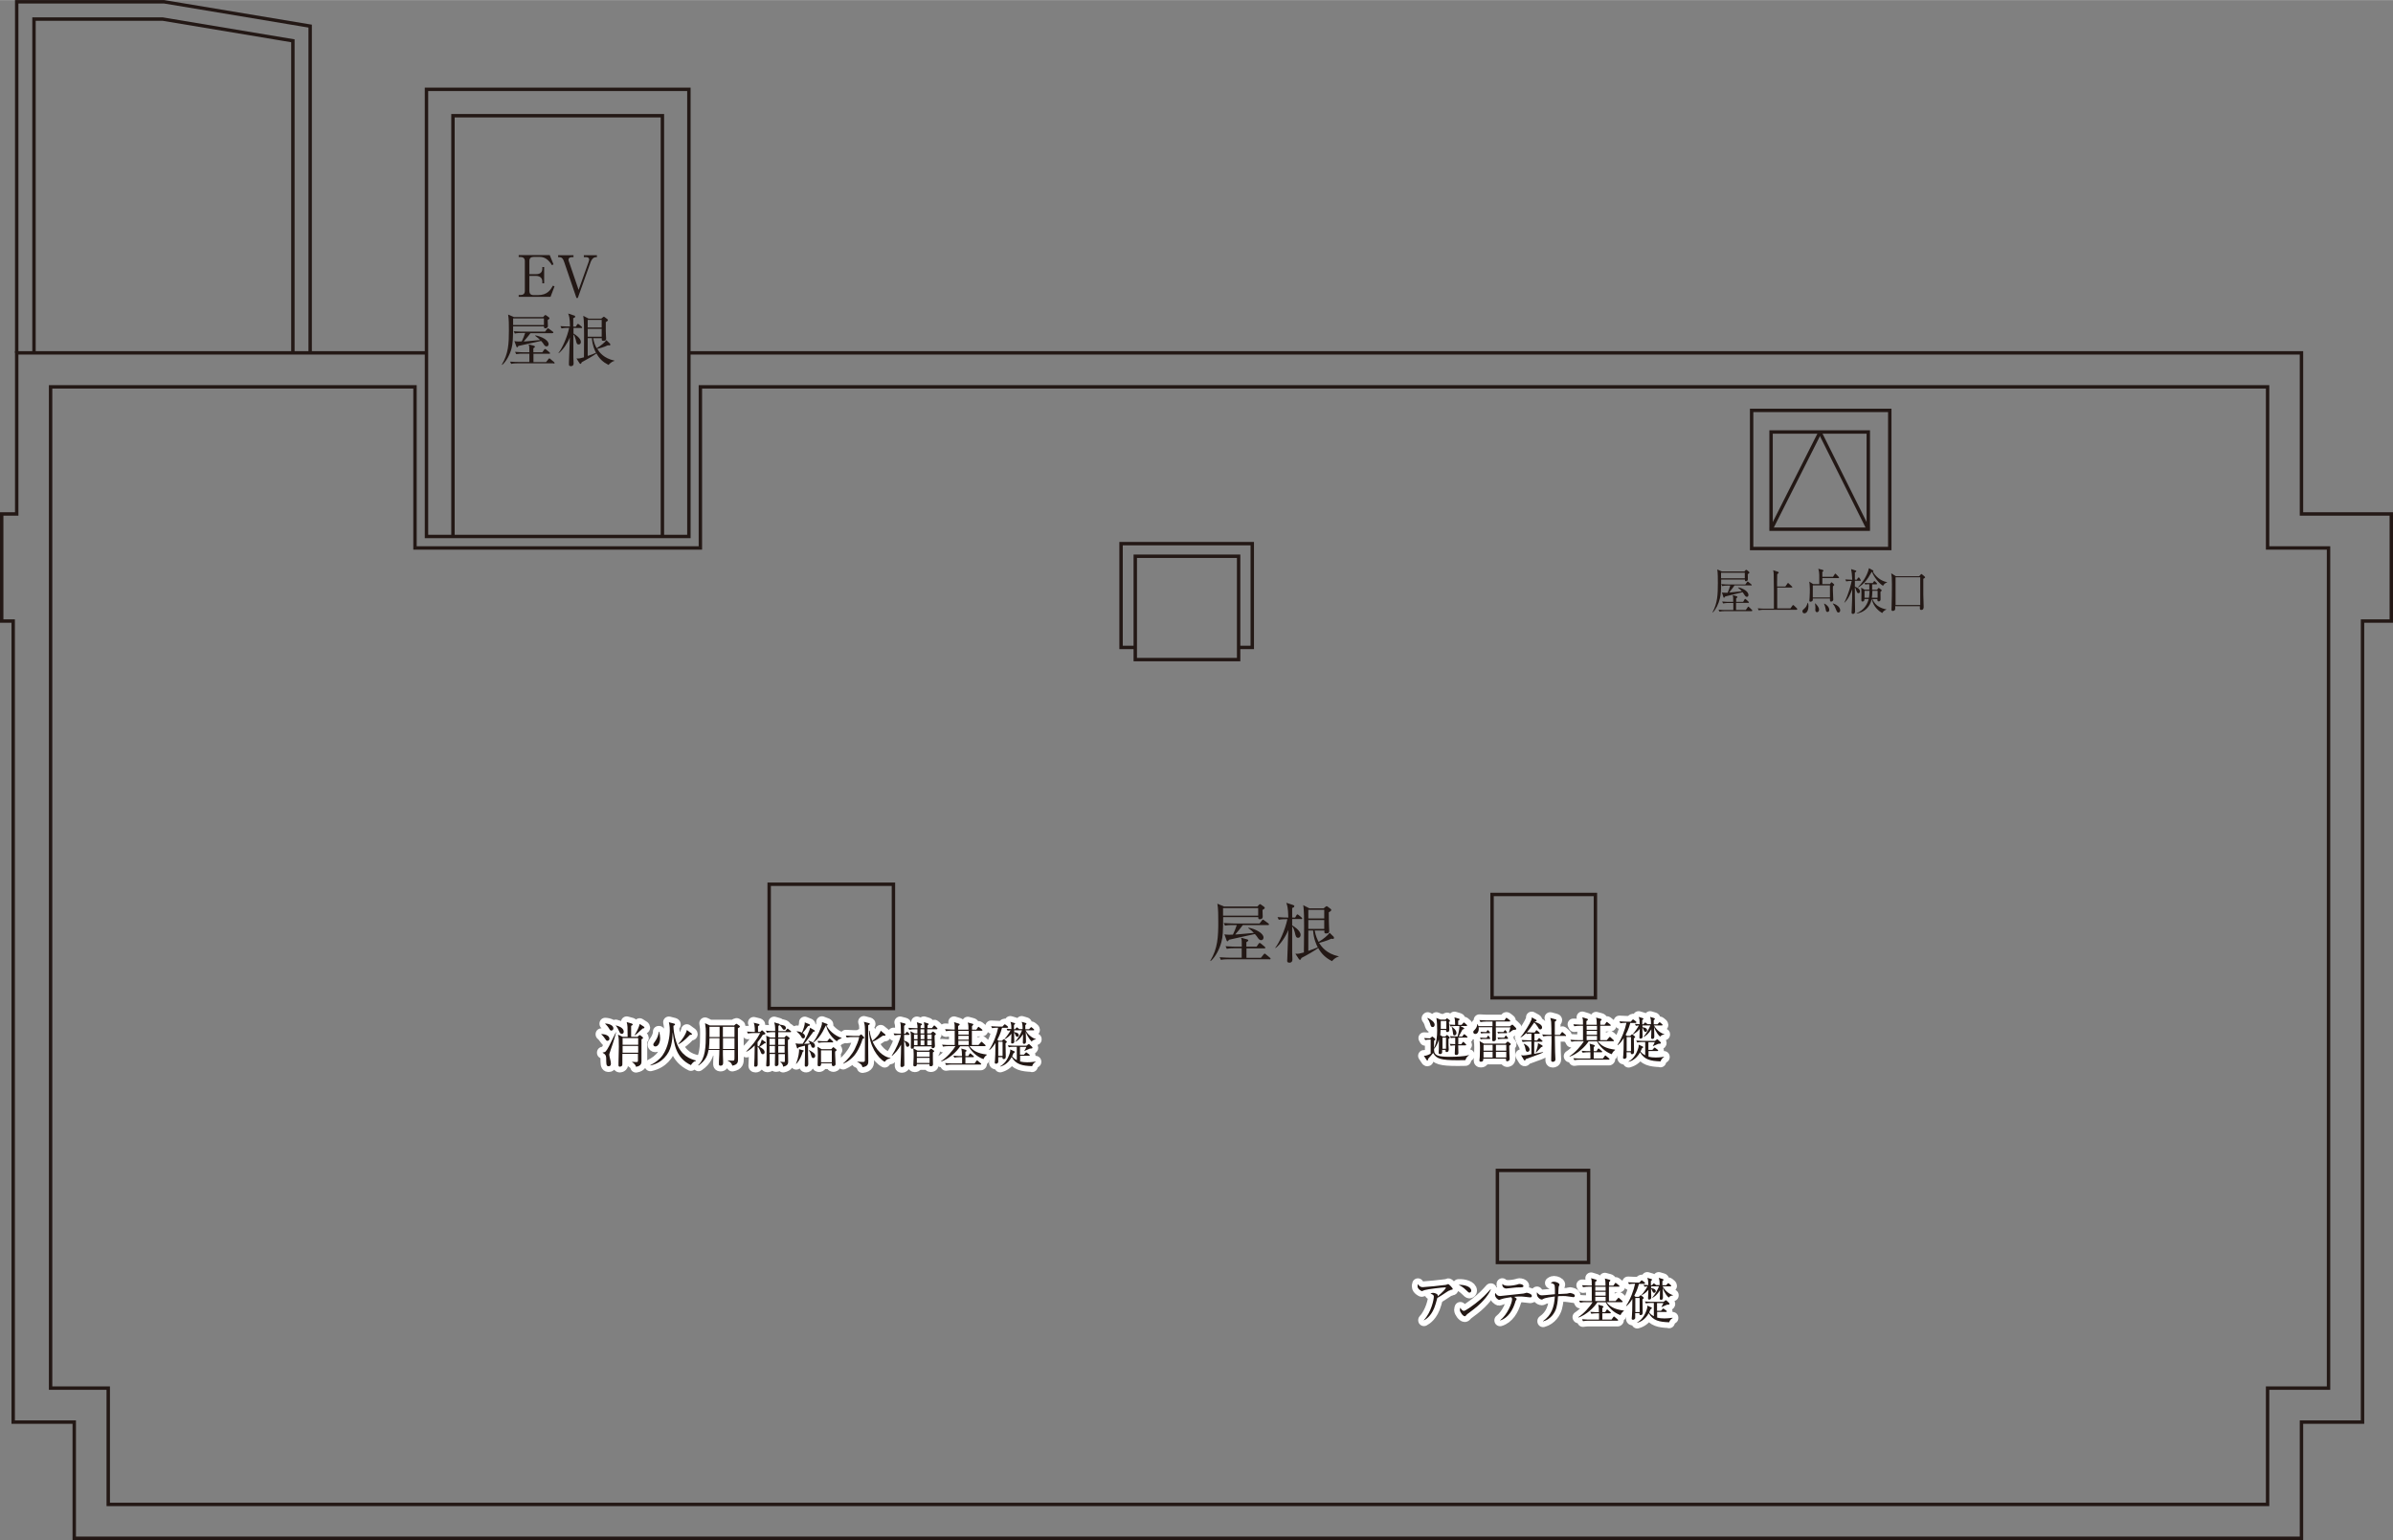 <?xml version="1.0" encoding="UTF-8"?>
<svg id="_レイヤー_1" data-name="レイヤー_1" xmlns="http://www.w3.org/2000/svg" width="74.25mm" height="47.79mm" viewBox="0 0 210.47 135.45">
  <rect x="0" y="0" width="210.47" height="135.45" fill="#808080" stroke="none"/>
  <defs>
    <style>
      .cls-1 {
        fill: #231815;
      }

      .cls-2 {
        stroke: #fff;
        stroke-linecap: round;
        stroke-linejoin: round;
        stroke-width: 1.01px;
      }

      .cls-2, .cls-3 {
        fill: none;
      }

      .cls-3 {
        stroke: #231815;
        stroke-width: .3px;
      }
    </style>
  </defs>
  <rect class="cls-3" x="37.51" y="7.85" width="23.08" height="39.33"/>
  <polyline class="cls-3" points="58.26 47.18 58.26 10.17 39.84 10.17 39.84 47.18"/>
  <polyline class="cls-3" points="37.51 31.03 1.47 31.03 1.47 45.2 .15 45.2 .15 54.62 1.16 54.62 1.16 125.08 6.53 125.08 6.53 135.3 202.42 135.3 202.42 125.08 207.79 125.08 207.79 54.62 210.32 54.62 210.32 45.2 202.42 45.2 202.42 31.03 60.59 31.03"/>
  <polygon class="cls-3" points="204.8 48.19 199.44 48.19 199.44 34.02 61.6 34.02 61.6 48.19 36.5 48.19 36.5 34.02 4.45 34.02 4.45 122.09 9.52 122.09 9.52 132.32 199.44 132.32 199.44 122.09 204.8 122.09 204.8 48.19"/>
  <rect class="cls-3" x="154.06" y="36.09" width="12.15" height="12.15"/>
  <rect class="cls-3" x="131.7" y="102.94" width="8.02" height="8.1"/>
  <rect class="cls-3" x="131.23" y="78.67" width="9.09" height="9.09"/>
  <rect class="cls-3" x="99.85" y="48.92" width="9.09" height="9.09"/>
  <rect class="cls-3" x="67.65" y="77.77" width="10.93" height="10.93"/>
  <rect class="cls-3" x="155.77" y="37.99" width="8.55" height="8.55"/>
  <line class="cls-3" x1="160.07" y1="38.02" x2="155.77" y2="46.54"/>
  <line class="cls-3" x1="160.07" y1="38.02" x2="164.32" y2="46.54"/>
  <polyline class="cls-3" points="27.28 31.03 27.28 2.29 14.44 .15 1.47 .15 1.47 31.03"/>
  <polyline class="cls-3" points="2.99 31.03 2.99 1.67 14.31 1.67 25.76 3.58 25.76 31.03"/>
  <polyline class="cls-3" points="108.93 56.94 110.14 56.94 110.14 47.81 98.6 47.81 98.6 56.94 99.82 56.94"/>
  <g>
    <path class="cls-1" d="M153.72,50.5c0,.07.01.37.01.44,0,.17-.16.18-.18.18-.08,0-.08-.08-.08-.15h-2.09c0,.94-.02,1.29-.11,1.66-.11.45-.35.97-.63,1.24l-.02-.02c.44-.81.47-1.57.47-2.58,0-.37,0-.87-.05-1.19l.4.18h1.98l.1-.11s.04-.04.06-.04c.02,0,.04.01.07.03l.17.14s.05.04.05.07c0,.04-.07.09-.14.14ZM154.1,53.75h-2.41c-.1,0-.28,0-.46.04l-.08-.17c.27.03.54.03.59.03h.71v-.62h-.44c-.1,0-.28,0-.46.04l-.08-.17c.27.03.54.03.59.03h.38c0-.4,0-.44-.05-.6l.34.1s.08.03.08.08c0,.03-.02.04-.11.12,0,.09,0,.12,0,.3h.61l.12-.2s.03-.06.06-.06c.02,0,.05.03.07.04l.22.2s.04.03.04.06c0,.04-.03.05-.06.05h-1.07c0,.06,0,.6,0,.62h.86l.16-.23s.04-.06.06-.06c.02,0,.03.01.07.05l.24.23s.04.04.04.06c0,.04-.03.05-.06.05ZM153.46,50.37h-2.09c0,.07,0,.33,0,.49h2.09v-.49ZM154.04,51.48h-1.49c-.09.16-.3.42-.46.62.04,0,.07,0,.13,0,.12-.01.21-.02.98-.1-.1-.12-.16-.18-.33-.31l.02-.03c.39.07.89.35.89.66,0,.12-.07.17-.14.17-.08,0-.14-.07-.17-.11-.1-.16-.11-.18-.2-.3-.42.11-1.11.26-1.54.38-.07.1-.07.11-.1.11-.03,0-.04-.03-.05-.05l-.13-.42c.07.02.12.03.27.03.11,0,.18,0,.23,0,.07-.15.18-.46.23-.63h-.25c-.1,0-.29,0-.46.04l-.08-.17c.32.03.55.03.59.03h1.53l.14-.2s.04-.06.06-.06c.02,0,.04.02.07.04l.25.21s.04.04.04.06c0,.04-.04.05-.06.05Z"/>
    <path class="cls-1" d="M158.02,53.63h-2.88c-.1,0-.28,0-.46.04l-.08-.17c.26.03.54.03.59.03h.83c0-.8,0-2.67-.02-3.08,0-.15-.03-.23-.05-.3l.43.14s.06.02.06.06c0,.03,0,.06-.13.15,0,.11-.01.57-.01.67v.41h.73l.17-.25s.04-.06.06-.06c.02,0,.04.02.07.05l.27.25s.04.03.04.06c0,.04-.03.04-.06.04h-1.27v1.08c0,.05,0,.55,0,.76h1.16l.18-.25s.04-.05.06-.05c.02,0,.04.02.07.04l.26.25s.04.04.04.06c0,.04-.03.05-.06.05Z"/>
    <path class="cls-1" d="M159.02,53.01c.02.08.04.16.04.3,0,.3-.12.63-.36.63-.1,0-.17-.07-.17-.18,0-.09.02-.11.19-.26.14-.12.19-.25.27-.48h.03ZM161.21,50.74l.15-.23s.03-.06.06-.06.05.03.07.05l.22.23s.04.04.04.06c0,.04-.03.05-.06.05h-1.41v.53h.67l.08-.11s.03-.05.05-.05c.02,0,.03.01.06.03l.15.13s.04.04.04.06c0,.04-.04.06-.12.14-.02.33.03.84.03,1.16,0,.14-.15.18-.19.18-.11,0-.1-.09-.1-.27h-1.51c0,.05,0,.11,0,.15-.04.11-.17.13-.21.13-.06,0-.09-.03-.09-.11,0-.04.02-.23.02-.27.02-.3.02-.56.02-.74,0-.33-.03-.52-.05-.65l.34.22h.54c0-.9,0-.92-.02-1.05-.02-.15-.04-.22-.07-.3l.39.1s.07.03.07.07c0,.03-.03.06-.1.11v.43h.93ZM159.44,51.48v1.07h1.51v-1.07h-1.51ZM159.65,53.06c.12.12.34.32.34.56,0,.15-.1.22-.18.22-.05,0-.15-.03-.15-.2,0-.03.01-.18.01-.21,0-.13-.02-.24-.04-.36h.02ZM160.45,53.08c.25.12.44.34.44.56,0,.14-.1.18-.16.18-.12,0-.13-.09-.16-.26-.02-.1-.06-.29-.14-.45l.02-.03ZM161.22,53.07c.51.17.63.45.63.61,0,.13-.09.19-.16.19-.11,0-.15-.12-.19-.22-.1-.27-.14-.35-.3-.55l.02-.03Z"/>
    <path class="cls-1" d="M163.61,51.08h-.47v.52s.45.12.45.41c0,.07-.03.16-.13.16s-.13-.07-.18-.2c-.08-.23-.09-.26-.14-.31,0,.41,0,.48,0,.68,0,.4.02,1.03.02,1.43,0,.19-.12.22-.19.22-.04,0-.12-.01-.12-.12,0-.02.01-.14.01-.15.04-.63.04-1.27.05-1.91-.13.35-.31.84-.68,1.19h-.02c.39-.76.61-1.68.65-1.91-.25,0-.38.02-.48.04l-.08-.17c.24.02.47.03.61.03-.02-.51-.05-.64-.1-.94l.39.12s.07.03.07.06c0,.04-.06.08-.13.12v.63h.17l.1-.15s.04-.05.07-.05c.03,0,.05.03.07.06l.08.13s.03.05.03.07c0,.04-.03.05-.06.05ZM165.55,53.92c-.24-.14-.79-.53-.92-1.24h-.01c-.14.71-.65,1.17-1.32,1.28v-.03c.66-.27.97-.85,1.05-1.25h-.37c0,.1,0,.22-.18.22-.06,0-.09-.02-.09-.15,0-.09.01-.52.01-.6,0-.21-.01-.31-.03-.47l.31.18h.41c0-.25,0-.41,0-.48-.16,0-.25,0-.36.03l-.05-.15c.17.02.34.02.42.02h.29l.09-.13s.04-.05.06-.05.05.03.07.05l.12.12s.04.04.04.07c0,.04-.02.05-.06.05h-.37v.48h.43l.1-.13s.02-.03.05-.03c.02,0,.04.02.06.03l.17.13s.03.03.03.06c0,.03-.05.07-.11.12,0,.1.01.56.01.65,0,.07-.02.19-.16.19-.12,0-.12-.07-.12-.2h-.44c.15.32.31.53.65.71.07.03.29.15.58.19v.02c-.07.03-.25.1-.38.32ZM165.62,51.52c-.33-.18-.83-.8-.96-1.21h-.05c-.38.69-.65,1.03-1.17,1.35l-.02-.03c.63-.62.9-1.36.96-1.66l.35.19s.04.03.04.06c0,.03-.02.06-.04.07.35.6.93.87,1.24.9v.03c-.21.09-.23.12-.35.29ZM163.99,51.96v.61h.39c.03-.18.04-.38.05-.61h-.43ZM165.14,51.96h-.46c0,.33-.03.5-.05.61h.51v-.61Z"/>
    <path class="cls-1" d="M169.16,50.92c0,.22,0,1.21,0,1.38,0,.14.03.85.03,1.05,0,.1,0,.29-.21.29-.04,0-.12,0-.12-.11,0-.03,0-.18,0-.22h-2.17c0,.19,0,.26-.01.3-.03.08-.13.12-.21.12-.1,0-.11-.07-.11-.12,0-.04.01-.23.01-.27.02-.56.03-1.32.03-1.98,0-.56-.02-.69-.06-.94l.41.26h2.05l.12-.14s.05-.06.07-.06.05.02.07.04l.21.18s.05.05.05.07c0,.04-.08.09-.18.15ZM168.89,50.77h-2.17v2.44h2.17v-2.44Z"/>
  </g>
  <g>
    <g>
      <path class="cls-2" d="M127.56,113.48c-.11.02-.15.05-.31.15-.27.18-.62.42-.83.52-.03.08-.13.46-.15.53-.3,1.03-.82,1.33-1.03,1.45v-.03c.65-.7.87-1.81.87-2.06,0-.12-.07-.18-.3-.26.11-.05.15-.07.22-.07.16,0,.42.1.42.21,0,.03,0,.06,0,.09.43-.34.72-.69.72-.75,0-.01,0-.03-.06-.03-.22,0-1.52.15-1.82.24-.04.01-.2.09-.23.09-.04,0-.38-.18-.38-.41,0-.07,0-.14.03-.21.16.27.34.27.44.27.19,0,1.81-.16,2.01-.2.03,0,.18-.07.21-.07.07,0,.4.35.4.42s-.02.07-.21.1Z"/>
      <path class="cls-2" d="M129.24,113.69c-.07,0-.12-.05-.26-.19-.3-.3-.54-.42-.7-.49.51-.03,1.12.15,1.12.51,0,.09-.07.17-.16.17ZM129.61,115.16c-.09.07-.49.36-.57.43-.02.02-.12.13-.14.15-.02.02-.05.03-.07.03-.15,0-.43-.36-.43-.56,0-.08.03-.14.04-.19.1.19.22.28.31.28.14,0,.81-.49.99-.63.69-.53,1.02-.9,1.37-1.29h.02c-.1.33-.58,1.06-1.53,1.79Z"/>
      <path class="cls-2" d="M134.59,114.11s-.34-.04-.45-.05c-.16-.02-.31-.03-.43-.03-.13,0-.23,0-.53.03.03.02.16.12.19.14.01.01.03.03.03.05s-.08.14-.09.16c-.02.03-.03.07-.03.09-.21.7-.62,1.42-1.34,1.64v-.02c.66-.51,1.05-1.54,1.05-1.84,0-.1-.03-.14-.08-.19-.63.09-.77.14-.93.2-.08.03-.1.04-.13.04-.08,0-.36-.2-.36-.46,0-.06.01-.1.03-.15.13.2.24.27.42.27.05,0,1.8-.19,2.07-.22.04,0,.22-.07.26-.07.02,0,.46.08.46.28,0,.12-.08.12-.12.12ZM133.63,113.23c-.14,0-.36.01-.49.03-.22.03-.65.07-.67.07-.07,0-.37-.06-.34-.4.14.12.29.16.51.16.24,0,.55-.04.8-.11.09-.03.15-.05.19-.05.11,0,.36.05.36.18,0,.11-.1.12-.36.12Z"/>
      <path class="cls-2" d="M138.32,114.08s-.38-.06-.43-.06c-.16-.03-.27-.03-.39-.03-.23,0-.36,0-.47.02,0,.07-.02.57-.14,1-.1.39-.46,1.02-1.17,1.21v-.03c.74-.51.98-1.25,1.03-2.16-.26.03-.84.11-1.01.21-.09.05-.09.06-.15.06-.1,0-.42-.18-.42-.51,0-.05,0-.09.01-.13.15.22.29.27.44.27.07,0,.09,0,.3-.02.13-.01.72-.07.84-.08,0-.18.01-.63-.03-.78-.03-.11-.14-.16-.34-.21.12-.1.24-.11.29-.11.18,0,.48.12.48.26,0,.03-.06.16-.07.18,0,.02-.03.3-.03.45,0,.11,0,.15,0,.2.08,0,.74-.04.75-.04.05,0,.24-.06.27-.06.02,0,.43.06.43.24,0,.13-.11.13-.16.13Z"/>
      <path class="cls-2" d="M142.55,115.68c-.65-.22-1.11-.73-1.32-1.14h-.74c-.28.46-1,1.13-1.66,1.34l-.02-.03c.49-.31,1.03-.92,1.26-1.32h-.58c-.11,0-.31,0-.51.04l-.09-.17c.3.03.6.03.66.03h.45c0-.2,0-1.08,0-1.26h-.26c-.08,0-.3,0-.51.04l-.08-.17c.27.02.53.03.66.03h.19c0-.4,0-.45-.06-.65l.42.13s.08.03.08.07c0,.03-.03.06-.14.14v.32h.91c0-.45-.03-.52-.06-.63l.41.11s.08.02.08.06c0,.03-.05.08-.12.15v.31h.38l.13-.19s.04-.06.06-.06c.03,0,.06.03.08.05l.23.18s.04.04.04.07c0,.04-.04.04-.06.04h-.87c0,.22,0,1.03,0,1.26h.58l.2-.23s.05-.06.06-.06c.03,0,.05.02.08.05l.25.23s.04.04.04.06c0,.04-.04.05-.07.05h-1.35c.29.39.7.64,1.52.74v.04c-.09.05-.22.18-.29.36ZM142.28,116.16h-2.54c-.11,0-.31,0-.51.04l-.09-.17c.3.03.6.03.66.03h.84v-.55h-.17s-.31,0-.51.04l-.09-.17c.28.03.58.03.66.03h.1c0-.36-.02-.47-.06-.66l.37.11s.09.03.09.09c0,.04-.03.06-.1.09,0,.05,0,.3,0,.37h.25l.11-.18s.04-.06.06-.06.05.02.08.05l.21.18s.04.04.04.06c0,.04-.04.05-.06.05h-.69c0,.1,0,.42,0,.55h.81l.15-.21s.04-.06.06-.06c.03,0,.06.03.08.05l.25.21s.04.03.04.06c0,.04-.04.05-.06.05ZM141.22,113.18h-.91v.34h.91v-.34ZM141.22,113.62h-.91v.34h.91v-.34ZM141.22,114.06h-.91v.37h.91v-.37Z"/>
      <path class="cls-2" d="M144.64,112.92h-.49c-.14.53-.32.87-.41,1.05l.11.09h.29l.09-.09s.05-.05.07-.05c.03,0,.06.03.08.04l.15.13s.05.05.05.07c0,.03-.07.08-.12.12,0,.18.02,1.01.02,1.18s-.1.21-.18.21c-.12,0-.11-.1-.11-.17h-.37c0,.07,0,.42,0,.43,0,.06-.1.15-.19.15-.04,0-.12-.02-.12-.1,0-.03.01-.18.02-.21.03-.33.03-.52.04-1.52-.13.21-.32.48-.53.63l-.02-.03c.36-.52.68-1.38.79-1.94-.07,0-.33,0-.53.04l-.09-.17c.29.02.58.03.66.03h.34l.13-.15s.05-.05.07-.05c.02,0,.05.02.08.04l.18.14s.04.05.04.07c0,.04-.04.04-.06.04ZM144.21,114.16h-.38v1.24h.38v-1.24ZM146.81,116.3c-.87-.03-1.42-.14-1.8-.8-.36.66-.85.79-1.01.84v-.03c.12-.07.53-.3.79-1,.11-.29.1-.37.09-.48l.35.16s.06.03.06.06c0,.03-.04.06-.12.11-.03.06-.06.15-.12.27.13.18.28.27.41.34v-1.17h-.2c-.11,0-.32,0-.5.04l-.09-.17c.34.03.58.03.66.03h.99l.12-.1s.06-.04.07-.04c.02,0,.04,0,.07.03l.21.2s.05.05.05.09c0,.07-.08.07-.24.08-.06.03-.38.17-.45.2l-.02-.02c.07-.11.13-.22.17-.33h-.56v.68h.35l.14-.16s.03-.04.05-.04c.02,0,.04,0,.08.04l.2.15s.04.03.04.06c0,.04-.04.05-.06.05h-.79v.5c.19.05.4.07.62.07.34,0,.61-.04.74-.06v.03c-.18.11-.24.2-.31.39ZM146.78,114.14c-.37-.34-.51-.78-.54-.87,0,.22.02.67.02.86,0,.11-.05.2-.17.2-.09,0-.11-.07-.11-.12,0-.04.01-.22.01-.25,0-.08.01-.42.01-.48-.26.41-.47.57-.69.68v-.02c.23-.25.51-.74.6-1h-.69v.16c.39.04.41.21.41.26,0,.07-.06.15-.15.15-.07,0-.11-.06-.15-.15-.05-.15-.06-.15-.12-.21,0,.12.02.67.02.78,0,.16-.15.17-.18.17-.1,0-.1-.06-.1-.09,0-.12.03-.65.03-.77-.15.18-.3.32-.6.49l-.02-.02c.21-.22.45-.59.54-.77-.15.01-.2.02-.26.03l-.09-.17c.16.01.17.01.42.03,0-.43-.03-.51-.09-.64l.37.11s.06.03.06.05c0,.03-.05.07-.11.12,0,.06,0,.12,0,.37h.1l.09-.11s.05-.05.06-.05c.02,0,.04.01.08.04l.1.08s.04.03.04.03h.3c0-.39-.02-.45-.08-.64l.37.11s.05.03.05.06c0,.05-.04.07-.1.12,0,.2,0,.27,0,.36h.33l.12-.13s.05-.05.06-.05c.02,0,.03,0,.08.04l.15.13s.04.04.04.06c0,.04-.03.05-.06.05h-.7c.23.42.63.7.91.77v.03c-.08,0-.26.03-.39.2Z"/>
    </g>
    <g>
      <path class="cls-1" d="M127.56,113.48c-.11.02-.15.05-.31.15-.27.18-.62.42-.83.52-.03.08-.13.46-.15.53-.3,1.03-.82,1.33-1.03,1.45v-.03c.65-.7.87-1.81.87-2.06,0-.12-.07-.18-.3-.26.11-.05.15-.07.22-.07.16,0,.42.1.42.21,0,.03,0,.06,0,.09.43-.34.72-.69.72-.75,0-.01,0-.03-.06-.03-.22,0-1.52.15-1.82.24-.04.01-.2.09-.23.09-.04,0-.38-.18-.38-.41,0-.07,0-.14.03-.21.16.27.34.27.44.27.19,0,1.81-.16,2.01-.2.03,0,.18-.07.21-.07.07,0,.4.35.4.42s-.02.07-.21.1Z"/>
      <path class="cls-1" d="M129.24,113.69c-.07,0-.12-.05-.26-.19-.3-.3-.54-.42-.7-.49.51-.03,1.12.15,1.12.51,0,.09-.07.17-.16.17ZM129.61,115.16c-.09.07-.49.36-.57.43-.02.02-.12.13-.14.15-.02.02-.05.03-.07.03-.15,0-.43-.36-.43-.56,0-.08.03-.14.04-.19.1.19.22.28.31.28.14,0,.81-.49.99-.63.69-.53,1.02-.9,1.37-1.29h.02c-.1.33-.58,1.06-1.53,1.79Z"/>
      <path class="cls-1" d="M134.59,114.11s-.34-.04-.45-.05c-.16-.02-.31-.03-.43-.03-.13,0-.23,0-.53.03.03.02.16.12.19.14.01.01.03.03.03.05s-.08.14-.09.16c-.02.03-.03.07-.03.09-.21.7-.62,1.42-1.34,1.64v-.02c.66-.51,1.05-1.54,1.05-1.84,0-.1-.03-.14-.08-.19-.63.09-.77.14-.93.2-.08.03-.1.04-.13.04-.08,0-.36-.2-.36-.46,0-.06.01-.1.03-.15.13.2.24.27.42.27.05,0,1.8-.19,2.07-.22.04,0,.22-.07.26-.07.02,0,.46.08.46.28,0,.12-.08.12-.12.12ZM133.63,113.23c-.14,0-.36.01-.49.03-.22.03-.65.07-.67.07-.07,0-.37-.06-.34-.4.14.12.29.16.51.16.24,0,.55-.04.8-.11.09-.03.15-.05.19-.05.11,0,.36.05.36.18,0,.11-.1.12-.36.12Z"/>
      <path class="cls-1" d="M138.32,114.08s-.38-.06-.43-.06c-.16-.03-.27-.03-.39-.03-.23,0-.36,0-.47.02,0,.07-.02.57-.14,1-.1.39-.46,1.02-1.17,1.21v-.03c.74-.51.98-1.25,1.03-2.16-.26.03-.84.11-1.01.21-.09.05-.09.06-.15.06-.1,0-.42-.18-.42-.51,0-.05,0-.09.01-.13.15.22.29.27.44.27.07,0,.09,0,.3-.02.13-.01.72-.07.84-.08,0-.18.01-.63-.03-.78-.03-.11-.14-.16-.34-.21.12-.1.24-.11.29-.11.18,0,.48.12.48.26,0,.03-.06.16-.07.18,0,.02-.03.3-.03.45,0,.11,0,.15,0,.2.08,0,.74-.04.75-.04.05,0,.24-.06.27-.06.02,0,.43.06.43.24,0,.13-.11.13-.16.13Z"/>
      <path class="cls-1" d="M142.55,115.68c-.65-.22-1.11-.73-1.32-1.14h-.74c-.28.46-1,1.13-1.66,1.34l-.02-.03c.49-.31,1.03-.92,1.26-1.32h-.58c-.11,0-.31,0-.51.04l-.09-.17c.3.03.6.03.66.03h.45c0-.2,0-1.08,0-1.26h-.26c-.08,0-.3,0-.51.04l-.08-.17c.27.02.53.03.66.03h.19c0-.4,0-.45-.06-.65l.42.13s.08.03.08.07c0,.03-.03.06-.14.14v.32h.91c0-.45-.03-.52-.06-.63l.41.11s.08.02.08.06c0,.03-.05.08-.12.15v.31h.38l.13-.19s.04-.06.06-.06c.03,0,.06.03.08.05l.23.18s.04.04.04.07c0,.04-.04.04-.06.04h-.87c0,.22,0,1.03,0,1.26h.58l.2-.23s.05-.06.06-.06c.03,0,.05.02.08.05l.25.23s.04.04.04.06c0,.04-.04.05-.07.05h-1.35c.29.39.7.64,1.52.74v.04c-.09.05-.22.18-.29.36ZM142.28,116.16h-2.54c-.11,0-.31,0-.51.04l-.09-.17c.3.03.6.03.66.03h.84v-.55h-.17s-.31,0-.51.04l-.09-.17c.28.03.58.03.66.03h.1c0-.36-.02-.47-.06-.66l.37.11s.09.03.09.09c0,.04-.03.06-.1.09,0,.05,0,.3,0,.37h.25l.11-.18s.04-.06.06-.06.05.02.08.05l.21.18s.04.04.04.06c0,.04-.04.05-.06.05h-.69c0,.1,0,.42,0,.55h.81l.15-.21s.04-.06.06-.06c.03,0,.06.03.08.05l.25.21s.04.03.04.06c0,.04-.04.05-.06.05ZM141.22,113.18h-.91v.34h.91v-.34ZM141.22,113.62h-.91v.34h.91v-.34ZM141.22,114.06h-.91v.37h.91v-.37Z"/>
      <path class="cls-1" d="M144.64,112.92h-.49c-.14.53-.32.87-.41,1.05l.11.09h.29l.09-.09s.05-.05.07-.05c.03,0,.06.03.08.04l.15.13s.05.05.05.07c0,.03-.07.08-.12.12,0,.18.02,1.01.02,1.18s-.1.21-.18.21c-.12,0-.11-.1-.11-.17h-.37c0,.07,0,.42,0,.43,0,.06-.1.15-.19.15-.04,0-.12-.02-.12-.1,0-.03.01-.18.02-.21.03-.33.03-.52.04-1.52-.13.21-.32.48-.53.63l-.02-.03c.36-.52.68-1.38.79-1.94-.07,0-.33,0-.53.04l-.09-.17c.29.02.58.03.66.03h.34l.13-.15s.05-.05.07-.05c.02,0,.05.02.08.04l.18.14s.04.05.04.07c0,.04-.04.04-.06.04ZM144.21,114.16h-.38v1.24h.38v-1.24ZM146.81,116.3c-.87-.03-1.42-.14-1.8-.8-.36.66-.85.79-1.01.84v-.03c.12-.07.53-.3.79-1,.11-.29.1-.37.09-.48l.35.16s.06.03.06.06c0,.03-.04.06-.12.11-.03.06-.06.15-.12.27.13.18.28.27.41.34v-1.17h-.2c-.11,0-.32,0-.5.04l-.09-.17c.34.03.58.03.66.03h.99l.12-.1s.06-.04.07-.04c.02,0,.04,0,.07.03l.21.2s.05.05.05.09c0,.07-.08.07-.24.08-.06.03-.38.17-.45.2l-.02-.02c.07-.11.13-.22.17-.33h-.56v.68h.35l.14-.16s.03-.04.05-.04c.02,0,.04,0,.08.04l.2.15s.04.03.04.06c0,.04-.04.05-.06.05h-.79v.5c.19.05.4.07.62.07.34,0,.61-.04.74-.06v.03c-.18.11-.24.2-.31.39ZM146.78,114.14c-.37-.34-.51-.78-.54-.87,0,.22.02.67.02.86,0,.11-.05.2-.17.2-.09,0-.11-.07-.11-.12,0-.04.01-.22.01-.25,0-.08.01-.42.01-.48-.26.41-.47.57-.69.68v-.02c.23-.25.51-.74.6-1h-.69v.16c.39.04.41.21.41.26,0,.07-.06.15-.15.15-.07,0-.11-.06-.15-.15-.05-.15-.06-.15-.12-.21,0,.12.02.67.02.78,0,.16-.15.17-.18.17-.1,0-.1-.06-.1-.09,0-.12.03-.65.03-.77-.15.18-.3.32-.6.49l-.02-.02c.21-.22.45-.59.54-.77-.15.01-.2.02-.26.03l-.09-.17c.16.01.17.01.42.03,0-.43-.03-.51-.09-.64l.37.11s.06.03.06.05c0,.03-.05.07-.11.12,0,.06,0,.12,0,.37h.1l.09-.11s.05-.05.06-.05c.02,0,.04.01.08.04l.1.08s.04.03.04.03h.3c0-.39-.02-.45-.08-.64l.37.11s.05.03.05.06c0,.05-.04.07-.1.12,0,.2,0,.27,0,.36h.33l.12-.13s.05-.05.06-.05c.02,0,.03,0,.08.04l.15.13s.04.04.04.06c0,.04-.03.05-.06.05h-.7c.23.42.63.7.91.77v.03c-.08,0-.26.03-.39.2Z"/>
    </g>
  </g>
  <g>
    <g>
      <path class="cls-2" d="M128.89,93.24c-.36,0-.48.01-.66.01-1.5,0-1.9-.12-2.18-.64-.1.14-.39.46-.45.52,0,.04,0,.15-.06.15-.03,0-.06-.03-.07-.06l-.24-.36c.23.02.51-.14.6-.19,0-.72,0-.81,0-1.24-.15,0-.33.01-.48.04l-.09-.17c.11,0,.27.02.51.03l.14-.12s.04-.04.06-.04c.02,0,.04.02.06.03l.15.12s.06.06.06.08c0,.05-.04.09-.11.14,0,.35-.02.93.03,1.02.1.21.22.39,1.34.39.12,0,.75,0,1.29-.07.15-.02.24-.04.4-.09v.03c-.18.13-.25.25-.3.42ZM126,90.33c-.13,0-.15-.06-.23-.33-.01-.04-.09-.27-.23-.44l.03-.03c.24.12.61.33.61.6,0,.1-.06.21-.18.21ZM127.45,89.93c0,.11.02.57.02.66,0,.15-.11.18-.18.18-.1,0-.11-.06-.1-.18h-.49c0,.22-.02.35-.03.45l.2.12h.25l.09-.09s.04-.04.06-.04c.02,0,.03.01.05.03l.15.13s.04.04.04.07c0,.03-.03.06-.11.12,0,.08,0,.46,0,.51,0,.06.02.34.02.4,0,.03,0,.24-.17.24-.12,0-.12-.06-.11-.19h-.3s0,.08,0,.16,0,.21-.18.21c-.13,0-.13-.08-.13-.13,0-.03.02-.28.02-.33.01-.3,0-.62,0-.81-.09.31-.22.59-.42.81l-.03-.02c.25-.5.3-1.07.3-1.62,0-.3-.01-.81-.07-1.08l.37.15h.43l.09-.09s.03-.03.05-.03c.02,0,.03.01.04.02l.17.13s.05.05.05.07c0,.06-.06.09-.13.13ZM127.2,89.8h-.48c0,.1,0,.55,0,.69h.49v-.69ZM127.18,91.26h-.31v.98h.31v-.98ZM129.03,91.26h-.77c0,.09,0,.5,0,.58h.26l.11-.15s.04-.06.07-.06.06.03.07.05l.15.15s.04.04.04.06c0,.04-.04.05-.07.05h-.64c0,.09.02.64.02.66,0,.19-.16.19-.2.19-.12,0-.12-.09-.12-.13,0-.12.03-.62.03-.72-.19,0-.28.02-.39.04l-.08-.17c.16.01.19.01.48.03v-.57c-.23,0-.31.02-.38.03l-.08-.17c.11.01.3.03.66.03.03-.07.17-.57.17-.92h-.28c-.11,0-.31,0-.51.04l-.09-.17c.16.01.32.02.5.03,0-.22,0-.45-.06-.66l.38.11c.05.01.08.04.08.06,0,.04-.04.07-.13.12v.37h.3l.13-.15s.05-.06.07-.06c.03,0,.06.03.08.05l.17.15s.04.04.04.06c0,.04-.04.05-.07.05h-.54l.28.14s.07.04.07.08c0,.04-.04.07-.15.09-.09.18-.25.45-.33.62h.3l.11-.15s.05-.06.07-.06c.03,0,.05.02.08.04l.17.15s.04.04.04.07c0,.04-.04.04-.06.04ZM127.93,91.07c-.12,0-.12-.07-.15-.31-.03-.26-.07-.36-.1-.42l.03-.02c.1.07.39.27.39.54,0,.13-.09.2-.16.2Z"/>
      <path class="cls-2" d="M131.27,90.28v-.43h-.56c-.11,0-.31,0-.5.04l-.09-.17c.29.02.6.03.66.03h1.54l.11-.17s.03-.06.06-.06c.02,0,.04.01.08.04l.22.17s.04.05.04.07c0,.04-.03.04-.06.04h-1.21v.43h1.23l.16-.12s.04-.03.06-.03c.02,0,.04.01.07.04l.24.24s.04.05.04.08c0,.08-.03.09-.27.1-.23.15-.3.21-.35.25l-.03-.02c.04-.12.12-.36.13-.45h-1.28c0,.57,0,.63.01.75,0,.04,0,.24,0,.27,0,.03,0,.08-.03.12-.04.05-.12.08-.18.08-.12,0-.12-.08-.12-.14,0-.08.01-.45.01-.52v-.57h-1.2s.01.08.01.15c0,.19-.09.44-.31.44-.14,0-.17-.12-.17-.17,0-.08.02-.1.16-.24.14-.15.17-.31.2-.45h.03c.03.06.04.1.06.17h1.22ZM132.41,91.79l.12-.13s.05-.05.07-.05c.02,0,.04.01.07.03l.18.14s.03.03.03.06c0,.03-.03.06-.14.14,0,.3.02.7.02.74,0,.06.02.33.02.39,0,.21-.19.23-.21.23-.12,0-.12-.07-.11-.23h-2c0,.11.02.27-.22.27-.08,0-.12-.03-.12-.11,0-.05.02-.27.03-.32.01-.22.02-.48.02-.79,0-.08,0-.44-.04-.59l.39.22h1.88ZM130.76,91.27l.07-.12s.03-.06.06-.06c.03,0,.06.03.07.06l.07.11s.04.06.04.07c0,.04-.03.05-.06.05h-.42c-.15,0-.27,0-.36.03l-.06-.15c.25.02.29.02.36.02h.23ZM130.73,90.77l.06-.11s.04-.06.06-.06.06.03.08.06l.09.1s.03.06.03.07c0,.04-.03.04-.06.04h-.36c-.11,0-.25,0-.36.03l-.06-.15c.08,0,.29.02.38.02h.14ZM130.48,91.9v.51h.8v-.51h-.8ZM130.48,92.51v.5h.8v-.5h-.8ZM131.57,91.9v.51h.91v-.51h-.91ZM131.57,92.51v.5h.91v-.5h-.91ZM132.24,90.77l.07-.11s.05-.06.06-.06c.03,0,.05.02.07.05l.08.1s.04.06.04.07c0,.03-.03.05-.06.05h-.38c-.21,0-.3.01-.36.03l-.06-.15c.25.02.27.02.33.02h.2ZM132.3,91.27l.08-.13s.04-.06.06-.06c.03,0,.06.03.07.05l.09.12s.04.05.04.08c0,.03-.03.04-.06.04h-.45c-.21,0-.3.02-.36.03l-.06-.15c.09,0,.33.02.37.02h.2Z"/>
      <path class="cls-2" d="M134.21,93.14c-.06.12-.07.13-.11.13-.03,0-.06-.03-.07-.05l-.25-.42c.06.01.1.03.19.03.2,0,.66-.09.72-.11v-1.12h-.27c-.08,0-.3,0-.5.04l-.09-.17c.27.02.54.03.66.03h.2v-.59c-.18,0-.28,0-.41.03l-.03-.09c-.21.21-.36.32-.5.39l-.02-.02c.31-.34.85-1.22.96-1.53.03-.07.03-.15.03-.21l.38.21s.05.03.05.07c0,.05-.05.06-.16.1l-.02.02c.24.05.66.22.66.48,0,.06-.03.18-.16.18-.1,0-.13-.06-.23-.24-.06-.1-.2-.28-.3-.37-.27.41-.48.68-.65.86.13.01.27.02.4.02h.29l.1-.15s.04-.05.06-.05c.03,0,.04.02.08.05l.17.15s.04.03.04.06c0,.03-.03.05-.07.05h-.4v.59h.23l.12-.16s.04-.05.06-.05.04.01.08.05l.18.16s.04.03.04.06c0,.04-.04.05-.07.05h-.66v1.07c.12-.03.67-.13.78-.16v.03c-.21.11-.22.12-1.55.6ZM134.34,92.51c-.12,0-.14-.09-.2-.38-.04-.18-.09-.25-.13-.31l.02-.02c.27.1.5.32.5.51,0,.12-.08.2-.18.2ZM135.55,92.1c-.34.37-.38.41-.45.47l-.03-.02c.09-.23.21-.56.2-.81l.35.19s.06.04.06.08c0,.05-.03.06-.13.09ZM137.67,91.11h-.92c.02,1.45.03,1.69.05,2.01,0,.02,0,.05,0,.07,0,.16-.15.2-.22.2-.15,0-.15-.09-.15-.15,0-.45.03-1.16.03-1.61v-.52h-.22c-.11,0-.31,0-.51.04l-.09-.17c.3.03.6.03.66.03h.15c0-.3,0-.84-.02-1.13-.01-.13-.06-.27-.08-.35l.45.12c.05.01.09.03.09.07,0,.04-.01.05-.14.14,0,.18,0,1.06,0,1.11v.05h.45l.14-.2s.04-.05.06-.05c.02,0,.05.02.08.05l.22.2s.04.03.04.06c0,.04-.03.05-.06.05Z"/>
      <path class="cls-2" d="M141.78,92.73c-.65-.22-1.11-.73-1.32-1.14h-.74c-.28.46-1,1.13-1.66,1.34l-.02-.03c.49-.31,1.03-.92,1.26-1.32h-.58c-.11,0-.31,0-.51.04l-.09-.17c.3.03.6.03.66.03h.45c0-.2,0-1.08,0-1.26h-.26c-.08,0-.3,0-.51.04l-.08-.17c.27.02.53.03.66.03h.19c0-.4,0-.45-.06-.65l.42.13s.08.03.08.07c0,.03-.03.06-.14.14v.32h.91c0-.45-.03-.52-.06-.63l.41.11s.08.02.08.06c0,.03-.05.08-.12.15v.31h.38l.13-.19s.04-.06.06-.06c.03,0,.06.03.08.05l.23.18s.04.04.04.07c0,.04-.04.04-.06.04h-.87c0,.22,0,1.03,0,1.26h.58l.2-.23s.05-.06.06-.06c.03,0,.05.02.08.05l.25.23s.04.04.04.06c0,.04-.04.05-.07.05h-1.35c.29.39.7.64,1.52.74v.04c-.09.05-.22.18-.29.36ZM141.52,93.2h-2.54c-.11,0-.31,0-.51.04l-.09-.17c.3.03.6.03.66.03h.84v-.55h-.17s-.31,0-.51.04l-.09-.17c.28.03.58.03.66.03h.1c0-.36-.02-.47-.06-.66l.37.11s.09.03.09.09c0,.04-.03.06-.1.09,0,.05,0,.3,0,.37h.25l.11-.18s.04-.06.06-.06.05.02.08.05l.21.18s.04.04.04.06c0,.04-.04.05-.06.05h-.69c0,.1,0,.42,0,.55h.81l.15-.21s.04-.06.06-.06c.03,0,.06.03.08.05l.25.21s.04.03.04.06c0,.04-.04.05-.06.05ZM140.46,90.23h-.91v.34h.91v-.34ZM140.46,90.67h-.91v.34h.91v-.34ZM140.46,91.11h-.91v.37h.91v-.37Z"/>
      <path class="cls-2" d="M143.88,89.97h-.49c-.14.53-.32.87-.41,1.05l.11.09h.29l.09-.09s.05-.05.07-.05c.03,0,.06.03.08.04l.15.13s.05.05.05.07c0,.03-.07.08-.12.12,0,.18.02,1.01.02,1.18s-.1.21-.18.21c-.12,0-.11-.1-.11-.17h-.37c0,.07,0,.42,0,.43,0,.06-.1.15-.19.15-.04,0-.12-.02-.12-.1,0-.03.01-.18.02-.21.03-.33.03-.52.04-1.52-.13.21-.32.48-.53.63l-.02-.03c.36-.52.68-1.38.79-1.94-.07,0-.33,0-.53.04l-.09-.17c.29.02.58.03.66.03h.34l.13-.15s.05-.05.07-.05c.02,0,.05.02.08.04l.18.14s.04.05.04.07c0,.04-.04.04-.06.04ZM143.45,91.21h-.38v1.24h.38v-1.24ZM146.05,93.35c-.87-.03-1.42-.14-1.8-.8-.36.66-.85.79-1.01.84v-.03c.12-.07.53-.3.79-1,.11-.29.1-.37.09-.48l.35.16s.06.03.06.06c0,.03-.04.06-.12.11-.03.06-.06.15-.12.27.13.18.28.27.41.34v-1.17h-.2c-.11,0-.32,0-.5.04l-.09-.17c.34.03.58.03.66.03h.99l.12-.1s.06-.04.07-.04c.02,0,.04,0,.07.03l.21.2s.05.05.05.09c0,.07-.08.07-.24.08-.06.03-.38.17-.45.2l-.02-.02c.07-.11.13-.22.17-.33h-.56v.68h.35l.14-.16s.03-.04.05-.04c.02,0,.04,0,.08.04l.2.15s.04.03.04.06c0,.04-.04.05-.06.05h-.79v.5c.19.05.4.07.62.07.34,0,.61-.04.74-.06v.03c-.18.11-.24.2-.31.39ZM146.02,91.19c-.37-.34-.51-.78-.54-.87,0,.22.02.67.02.86,0,.11-.05.2-.17.2-.09,0-.11-.07-.11-.12,0-.04.01-.22.01-.25,0-.08.01-.42.01-.48-.26.41-.47.57-.69.68v-.02c.23-.25.51-.74.6-1h-.69v.16c.39.04.41.21.41.26,0,.07-.06.15-.15.15-.07,0-.11-.06-.15-.15-.05-.15-.06-.15-.12-.21,0,.12.02.67.02.78,0,.16-.15.17-.18.17-.1,0-.1-.06-.1-.09,0-.12.03-.65.03-.77-.15.18-.3.32-.6.49l-.02-.02c.21-.22.45-.59.54-.77-.15.01-.2.02-.26.03l-.09-.17c.16.01.17.01.42.03,0-.43-.03-.51-.09-.64l.37.11s.06.03.06.05c0,.03-.05.07-.11.12,0,.06,0,.12,0,.37h.1l.09-.11s.05-.05.06-.05c.02,0,.04.01.08.04l.1.08s.04.03.04.03h.3c0-.39-.02-.45-.08-.64l.37.11s.05.03.05.06c0,.05-.04.07-.1.12,0,.2,0,.27,0,.36h.33l.12-.13s.05-.05.06-.05c.02,0,.03,0,.08.04l.15.13s.04.04.04.06c0,.04-.03.05-.06.05h-.7c.23.42.63.7.91.77v.03c-.08,0-.26.03-.39.2Z"/>
    </g>
    <g>
      <path class="cls-1" d="M128.89,93.24c-.36,0-.48.01-.66.01-1.5,0-1.9-.12-2.18-.64-.1.14-.39.46-.45.52,0,.04,0,.15-.06.15-.03,0-.06-.03-.07-.06l-.24-.36c.23.02.51-.14.6-.19,0-.72,0-.81,0-1.24-.15,0-.33.01-.48.04l-.09-.17c.11,0,.27.02.51.03l.14-.12s.04-.04.06-.04c.02,0,.04.02.06.03l.15.12s.06.06.06.08c0,.05-.04.09-.11.14,0,.35-.02.93.03,1.02.1.21.22.39,1.34.39.12,0,.75,0,1.29-.07.15-.02.24-.04.4-.09v.03c-.18.13-.25.25-.3.42ZM126,90.33c-.13,0-.15-.06-.23-.33-.01-.04-.09-.27-.23-.44l.03-.03c.24.12.61.33.61.6,0,.1-.06.21-.18.21ZM127.45,89.93c0,.11.02.57.02.66,0,.15-.11.18-.18.18-.1,0-.11-.06-.1-.18h-.49c0,.22-.02.35-.03.45l.2.12h.25l.09-.09s.04-.04.06-.04c.02,0,.03.01.05.03l.15.13s.04.04.04.07c0,.03-.03.06-.11.12,0,.08,0,.46,0,.51,0,.06.02.34.02.4,0,.03,0,.24-.17.24-.12,0-.12-.06-.11-.19h-.3s0,.08,0,.16,0,.21-.18.21c-.13,0-.13-.08-.13-.13,0-.03.02-.28.02-.33.01-.3,0-.62,0-.81-.09.31-.22.59-.42.81l-.03-.02c.25-.5.3-1.07.3-1.62,0-.3-.01-.81-.07-1.08l.37.15h.43l.09-.09s.03-.03.05-.03c.02,0,.03.01.04.02l.17.13s.05.05.05.07c0,.06-.06.09-.13.13ZM127.2,89.8h-.48c0,.1,0,.55,0,.69h.49v-.69ZM127.18,91.26h-.31v.98h.31v-.98ZM129.03,91.26h-.77c0,.09,0,.5,0,.58h.26l.11-.15s.04-.06.07-.06.06.03.07.05l.15.15s.04.04.04.06c0,.04-.04.05-.07.05h-.64c0,.09.02.64.02.66,0,.19-.16.19-.2.19-.12,0-.12-.09-.12-.13,0-.12.03-.62.03-.72-.19,0-.28.02-.39.04l-.08-.17c.16.01.19.01.48.03v-.57c-.23,0-.31.02-.38.03l-.08-.17c.11.01.3.03.66.03.03-.07.17-.57.17-.92h-.28c-.11,0-.31,0-.51.04l-.09-.17c.16.01.32.02.5.03,0-.22,0-.45-.06-.66l.38.11c.05.01.08.04.08.06,0,.04-.04.07-.13.12v.37h.3l.13-.15s.05-.06.07-.06c.03,0,.06.03.08.05l.17.15s.04.04.04.06c0,.04-.04.05-.07.05h-.54l.28.14s.07.04.07.08c0,.04-.04.07-.15.09-.09.18-.25.45-.33.62h.3l.11-.15s.05-.06.07-.06c.03,0,.05.02.08.04l.17.15s.04.04.04.07c0,.04-.04.04-.06.04ZM127.93,91.07c-.12,0-.12-.07-.15-.31-.03-.26-.07-.36-.1-.42l.03-.02c.1.07.39.27.39.54,0,.13-.09.2-.16.2Z"/>
      <path class="cls-1" d="M131.27,90.28v-.43h-.56c-.11,0-.31,0-.5.04l-.09-.17c.29.02.6.03.66.03h1.54l.11-.17s.03-.06.06-.06c.02,0,.04.01.08.04l.22.17s.04.05.04.07c0,.04-.03.04-.06.04h-1.21v.43h1.23l.16-.12s.04-.03.06-.03c.02,0,.04.01.07.04l.24.24s.04.05.04.08c0,.08-.03.09-.27.1-.23.15-.3.21-.35.25l-.03-.02c.04-.12.12-.36.13-.45h-1.28c0,.57,0,.63.01.75,0,.04,0,.24,0,.27,0,.03,0,.08-.03.12-.04.05-.12.08-.18.08-.12,0-.12-.08-.12-.14,0-.08.01-.45.01-.52v-.57h-1.2s.01.08.01.15c0,.19-.09.44-.31.44-.14,0-.17-.12-.17-.17,0-.08.02-.1.16-.24.14-.15.17-.31.2-.45h.03c.03.06.04.1.06.17h1.22ZM132.41,91.79l.12-.13s.05-.05.07-.05c.02,0,.04.01.07.03l.18.14s.03.03.03.06c0,.03-.03.06-.14.14,0,.3.02.7.02.74,0,.06.02.33.02.39,0,.21-.19.23-.21.23-.12,0-.12-.07-.11-.23h-2c0,.11.02.27-.22.27-.08,0-.12-.03-.12-.11,0-.05.02-.27.03-.32.01-.22.02-.48.02-.79,0-.08,0-.44-.04-.59l.39.22h1.88ZM130.76,91.27l.07-.12s.03-.06.06-.06c.03,0,.06.03.07.06l.07.11s.04.06.04.07c0,.04-.03.05-.06.05h-.42c-.15,0-.27,0-.36.03l-.06-.15c.25.02.29.02.36.02h.23ZM130.73,90.77l.06-.11s.04-.06.06-.06.06.03.08.06l.09.1s.03.06.03.07c0,.04-.03.04-.06.04h-.36c-.11,0-.25,0-.36.03l-.06-.15c.08,0,.29.02.38.02h.14ZM130.48,91.9v.51h.8v-.51h-.8ZM130.48,92.51v.5h.8v-.5h-.8ZM131.57,91.9v.51h.91v-.51h-.91ZM131.57,92.51v.5h.91v-.5h-.91ZM132.24,90.77l.07-.11s.05-.06.06-.06c.03,0,.05.02.07.05l.08.1s.04.06.04.07c0,.03-.03.05-.06.05h-.38c-.21,0-.3.01-.36.03l-.06-.15c.25.02.27.02.33.02h.2ZM132.3,91.27l.08-.13s.04-.06.06-.06c.03,0,.06.03.07.05l.09.12s.04.05.04.08c0,.03-.03.04-.06.04h-.45c-.21,0-.3.02-.36.03l-.06-.15c.09,0,.33.02.37.02h.2Z"/>
      <path class="cls-1" d="M134.21,93.14c-.06.12-.07.13-.11.13-.03,0-.06-.03-.07-.05l-.25-.42c.06.01.1.03.19.03.2,0,.66-.09.72-.11v-1.12h-.27c-.08,0-.3,0-.5.04l-.09-.17c.27.02.54.03.66.03h.2v-.59c-.18,0-.28,0-.41.03l-.03-.09c-.21.21-.36.32-.5.39l-.02-.02c.31-.34.85-1.22.96-1.53.03-.07.03-.15.03-.21l.38.21s.05.03.05.07c0,.05-.05.06-.16.1l-.02.02c.24.05.66.22.66.48,0,.06-.03.18-.16.18-.1,0-.13-.06-.23-.24-.06-.1-.2-.28-.3-.37-.27.41-.48.68-.65.86.13.01.27.02.4.02h.29l.1-.15s.04-.05.06-.05c.03,0,.04.02.08.05l.17.15s.04.03.04.06c0,.03-.03.05-.07.05h-.4v.59h.23l.12-.16s.04-.05.06-.05.04.01.08.05l.18.16s.04.03.04.06c0,.04-.04.05-.07.05h-.66v1.07c.12-.03.67-.13.78-.16v.03c-.21.11-.22.12-1.55.6ZM134.34,92.51c-.12,0-.14-.09-.2-.38-.04-.18-.09-.25-.13-.31l.02-.02c.27.1.5.32.5.51,0,.12-.08.2-.18.2ZM135.55,92.1c-.34.37-.38.41-.45.47l-.03-.02c.09-.23.21-.56.2-.81l.35.19s.06.04.06.08c0,.05-.03.06-.13.09ZM137.67,91.11h-.92c.02,1.45.03,1.69.05,2.01,0,.02,0,.05,0,.07,0,.16-.15.2-.22.2-.15,0-.15-.09-.15-.15,0-.45.03-1.16.03-1.61v-.52h-.22c-.11,0-.31,0-.51.04l-.09-.17c.3.03.6.03.66.03h.15c0-.3,0-.84-.02-1.13-.01-.13-.06-.27-.08-.35l.45.12c.05.01.09.03.09.07,0,.04-.01.05-.14.14,0,.18,0,1.06,0,1.11v.05h.45l.14-.2s.04-.05.06-.05c.02,0,.05.02.08.05l.22.2s.04.03.04.06c0,.04-.03.05-.06.05Z"/>
      <path class="cls-1" d="M141.78,92.73c-.65-.22-1.11-.73-1.32-1.14h-.74c-.28.46-1,1.13-1.66,1.34l-.02-.03c.49-.31,1.03-.92,1.26-1.32h-.58c-.11,0-.31,0-.51.04l-.09-.17c.3.03.6.03.66.03h.45c0-.2,0-1.08,0-1.26h-.26c-.08,0-.3,0-.51.04l-.08-.17c.27.02.53.03.66.03h.19c0-.4,0-.45-.06-.65l.42.13s.08.03.08.07c0,.03-.03.06-.14.14v.32h.91c0-.45-.03-.52-.06-.63l.41.11s.08.02.08.06c0,.03-.05.08-.12.15v.31h.38l.13-.19s.04-.06.06-.06c.03,0,.06.03.08.05l.23.18s.04.04.04.07c0,.04-.04.04-.06.04h-.87c0,.22,0,1.03,0,1.26h.58l.2-.23s.05-.06.06-.06c.03,0,.05.02.08.05l.25.23s.04.04.04.06c0,.04-.04.05-.07.05h-1.35c.29.39.7.64,1.52.74v.04c-.09.05-.22.18-.29.36ZM141.52,93.2h-2.54c-.11,0-.31,0-.51.04l-.09-.17c.3.03.6.03.66.03h.84v-.55h-.17s-.31,0-.51.04l-.09-.17c.28.03.58.03.66.03h.1c0-.36-.02-.47-.06-.66l.37.11s.09.03.09.09c0,.04-.03.06-.1.09,0,.05,0,.3,0,.37h.25l.11-.18s.04-.06.06-.06.05.02.08.05l.21.18s.04.04.04.06c0,.04-.04.05-.06.05h-.69c0,.1,0,.42,0,.55h.81l.15-.21s.04-.06.06-.06c.03,0,.06.03.08.05l.25.21s.04.03.04.06c0,.04-.04.05-.06.05ZM140.46,90.23h-.91v.34h.91v-.34ZM140.46,90.67h-.91v.34h.91v-.34ZM140.46,91.11h-.91v.37h.91v-.37Z"/>
      <path class="cls-1" d="M143.88,89.97h-.49c-.14.53-.32.87-.41,1.05l.11.09h.29l.09-.09s.05-.05.07-.05c.03,0,.06.03.08.04l.15.13s.05.05.05.07c0,.03-.07.08-.12.12,0,.18.02,1.01.02,1.18s-.1.21-.18.21c-.12,0-.11-.1-.11-.17h-.37c0,.07,0,.42,0,.43,0,.06-.1.15-.19.15-.04,0-.12-.02-.12-.1,0-.03.01-.18.02-.21.03-.33.03-.52.04-1.52-.13.21-.32.48-.53.63l-.02-.03c.36-.52.68-1.38.79-1.94-.07,0-.33,0-.53.04l-.09-.17c.29.02.58.03.66.03h.34l.13-.15s.05-.05.07-.05c.02,0,.05.02.08.04l.18.14s.04.05.04.07c0,.04-.04.04-.06.04ZM143.45,91.21h-.38v1.24h.38v-1.24ZM146.05,93.35c-.87-.03-1.42-.14-1.8-.8-.36.66-.85.79-1.01.84v-.03c.12-.07.53-.3.79-1,.11-.29.1-.37.09-.48l.35.16s.06.03.06.06c0,.03-.04.06-.12.11-.03.06-.06.15-.12.27.13.18.28.27.41.34v-1.17h-.2c-.11,0-.32,0-.5.04l-.09-.17c.34.03.58.03.66.03h.99l.12-.1s.06-.04.07-.04c.02,0,.04,0,.07.03l.21.2s.05.05.05.09c0,.07-.08.07-.24.08-.06.03-.38.17-.45.2l-.02-.02c.07-.11.13-.22.17-.33h-.56v.68h.35l.14-.16s.03-.04.05-.04c.02,0,.04,0,.08.04l.2.15s.04.03.04.06c0,.04-.04.05-.06.05h-.79v.5c.19.05.4.07.62.07.34,0,.61-.04.74-.06v.03c-.18.11-.24.2-.31.39ZM146.02,91.19c-.37-.34-.51-.78-.54-.87,0,.22.02.67.02.86,0,.11-.05.2-.17.2-.09,0-.11-.07-.11-.12,0-.04.01-.22.01-.25,0-.08.01-.42.01-.48-.26.41-.47.57-.69.68v-.02c.23-.25.51-.74.6-1h-.69v.16c.39.04.41.21.41.26,0,.07-.06.15-.15.15-.07,0-.11-.06-.15-.15-.05-.15-.06-.15-.12-.21,0,.12.02.67.02.78,0,.16-.15.17-.18.17-.1,0-.1-.06-.1-.09,0-.12.03-.65.03-.77-.15.18-.3.32-.6.49l-.02-.02c.21-.22.45-.59.54-.77-.15.01-.2.02-.26.03l-.09-.17c.16.01.17.01.42.03,0-.43-.03-.51-.09-.64l.37.11s.06.03.06.05c0,.03-.05.07-.11.12,0,.06,0,.12,0,.37h.1l.09-.11s.05-.05.06-.05c.02,0,.04.01.08.04l.1.08s.04.03.04.03h.3c0-.39-.02-.45-.08-.64l.37.11s.05.03.05.06c0,.05-.04.07-.1.12,0,.2,0,.27,0,.36h.33l.12-.13s.05-.05.06-.05c.02,0,.03,0,.08.04l.15.13s.04.04.04.06c0,.04-.03.05-.06.05h-.7c.23.42.63.7.91.77v.03c-.08,0-.26.03-.39.2Z"/>
    </g>
  </g>
  <g>
    <g>
      <path class="cls-2" d="M52.89,90.95c.37,0,.71.14.71.41,0,.12-.1.18-.17.18-.09,0-.13-.05-.22-.19-.17-.25-.27-.33-.32-.37v-.03ZM54.19,90.79c-.06.21-.16.6-.3,1.02-.05.15-.27.78-.3.9,0,.03,0,.06,0,.09s.03.19.09.43c.03.11.05.22.05.33,0,.17-.1.22-.2.22-.12,0-.21-.05-.21-.42,0-.48,0-.59-.31-.76v-.03c.24-.03.28-.05.55-.55.1-.19.53-1.06.61-1.23h.03ZM53.23,90.02c.39.02.72.18.72.43,0,.09-.07.19-.18.19-.09,0-.12-.04-.2-.18-.03-.05-.13-.22-.34-.41v-.03ZM54.17,90.19c.47.11.69.32.69.55,0,.12-.08.19-.17.19-.13,0-.18-.1-.25-.26-.04-.09-.15-.33-.28-.46v-.03ZM56.06,91.2l.13-.12s.05-.04.07-.04c.03,0,.06.02.08.03l.16.13s.06.05.06.08c0,.05-.04.08-.14.13,0,.24,0,1.25,0,1.56,0,.06,0,.31,0,.36,0,.15,0,.42-.48.5-.04-.2-.25-.36-.34-.41v-.03c.18.02.29.02.31.02.16,0,.19-.01.2-.11,0-.06,0-.12,0-.61h-1.37c0,.13,0,.71,0,.83,0,.13,0,.18-.04.22-.06.06-.14.08-.18.08-.08,0-.12-.05-.12-.13,0-.05,0-.15,0-.22.01-.38.03-1.06.03-1.4,0-.59,0-.82-.08-1.07l.42.19h.43c0-.9,0-.98-.08-1.29l.44.12s.09.04.09.09c0,.04-.02.06-.14.12v.96h.51ZM54.76,91.3v.59h1.37v-.59h-1.37ZM54.76,91.99v.6h1.37v-.6h-1.37ZM55.81,91.05c.21-.34.4-.72.45-.99l.36.23s.06.06.06.08c0,.07-.06.08-.16.09-.49.47-.6.54-.69.6l-.02-.02Z"/>
      <path class="cls-2" d="M60.77,93.68c-1.33-.63-1.48-1.84-1.6-2.89-.05.81-.1,1.59-.75,2.26-.25.26-.63.53-1.22.66v-.03c.43-.21.81-.49,1.08-.87.52-.74.63-1.75.63-2.19,0-.07,0-.4-.08-.71l.47.12s.07.02.07.07c0,.06-.06.09-.14.12,0,.34.07.88.25,1.42.4,1.21,1.25,1.52,1.73,1.63v.04c-.17.03-.31.16-.43.35ZM57.64,92.04c-.09,0-.18-.07-.18-.16,0-.08.03-.12.18-.33.14-.19.31-.57.29-.81h.04c.06.19.09.39.09.58,0,.37-.17.72-.42.72ZM60.67,91.03c-.52.54-.76.69-.99.81l-.02-.03c.26-.25.69-.87.75-1.22l.41.3s.04.03.04.06c0,.06-.02.06-.19.07Z"/>
      <path class="cls-2" d="M64.55,90.21l.15-.13s.05-.04.06-.04c.02,0,.05.02.07.03l.21.15s.04.05.04.06c0,.05-.06.09-.18.16,0,.16,0,.18,0,.64,0,.33.01,1.76.01,2.05,0,.26,0,.5-.5.6-.08-.29-.3-.39-.4-.44v-.03c.15.02.28.03.42.03.17,0,.17-.03.17-.34,0-.09,0-.54,0-.6h-1.02c0,.25,0,.63.02.98,0,.06,0,.12,0,.14,0,.09,0,.26-.24.26-.13,0-.13-.09-.13-.15,0-.03,0-.14,0-.18.03-.52.04-.9.04-1.06h-.95c-.06.36-.19.9-.88,1.37l-.03-.03c.64-.59.67-1.62.67-2.78,0-.43,0-.45-.07-.91l.42.2h2.1ZM62.4,91.31c0,.25-.02.73-.05.95h.93v-.95s-.88,0-.88,0ZM62.4,90.31v.9h.89v-.9h-.89ZM64.6,92.26v-.95s-1.01,0-1.01,0v.95s1.01,0,1.01,0ZM64.6,91.21v-.9s-1.02,0-1.02,0v.9h1.02Z"/>
      <path class="cls-2" d="M66.89,90.73l.07-.07s.05-.04.07-.04.05.03.07.05l.19.18s.03.03.03.06c0,.05-.07.07-.24.12-.21.35-.4.57-.45.63,0,.08,0,.24,0,.32.05.02.08.03.12.06.02-.02.21-.39.25-.61l.31.21s.04.03.04.07c0,.06-.1.06-.13.06-.18.16-.4.28-.42.3.36.18.45.33.45.47,0,.13-.09.18-.16.18-.11,0-.14-.07-.22-.28-.06-.15-.13-.3-.24-.4,0,.36.01,1.1.01,1.54,0,.1,0,.24-.19.24-.12,0-.12-.06-.12-.09,0-.1.02-.57.03-.67,0-.44.01-.51.02-1.11-.38.38-.63.5-.73.55l-.02-.02c.54-.53.91-1.01,1.23-1.62h-.57s-.3,0-.51.04l-.08-.17c.33.03.67.03.69.03.01-.52-.06-.71-.1-.81l.44.11s.07.03.07.07c0,.04-.01.05-.13.12,0,.1,0,.14,0,.51h.21ZM69.09,90.67l.12-.15s.04-.05.06-.05c.03,0,.05.03.08.05l.19.15s.04.03.04.06c0,.04-.04.05-.06.05h-1.07v.47h.53l.12-.12s.05-.04.07-.04.04.02.06.03l.17.13s.05.04.05.08c0,.06-.08.1-.15.14v.71c0,.18.02,1.02.02,1.19,0,.13,0,.36-.44.45-.02-.14-.08-.31-.25-.41v-.03c.11.01.24.03.33.03.07,0,.07-.02.07-.15v-.55h-.56c0,.14,0,.76,0,.88s-.09.18-.21.18c-.08,0-.11-.03-.11-.11,0-.09.02-.81.02-.96h-.48c0,.15.01.79.01.92,0,.07-.02.18-.19.18-.12,0-.12-.05-.12-.1,0-.03.03-.51.03-.57.01-.31.01-.81.01-.99,0-.35,0-.78-.04-1.05l.35.16h.44c0-.07,0-.4,0-.47h-.23c-.07,0-.3,0-.5.04l-.09-.17c.22.02.44.03.66.03h.16c0-.47-.03-.58-.09-.76l.42.12s.07.03.07.08c.3.04.54.07.54.3,0,.09-.07.15-.15.15-.09,0-.11-.03-.2-.18-.07-.12-.12-.16-.21-.23-.03.03-.05.04-.1.06v.47h.64ZM68.17,91.9c0-.08,0-.46,0-.55h-.49v.55h.48ZM68.16,92.59c0-.09,0-.48,0-.59h-.48v.59h.48ZM68.45,91.35v.55h.57v-.55h-.57ZM68.45,92c0,.16,0,.43,0,.59h.56v-.59h-.57Z"/>
      <path class="cls-2" d="M71.52,90.77c-.1.13-.55.73-.64.85-.07.09-.12.15-.16.19.37-.02.42-.02.53-.03-.05-.1-.1-.16-.15-.23v-.03c.25.08.58.18.58.46,0,.15-.11.18-.16.18-.12,0-.16-.12-.17-.16-.03-.1-.04-.12-.06-.16-.03,0-.19.06-.22.06,0,.12,0,.67,0,.79,0,.09.02.88.02.9,0,.19-.12.23-.2.23-.11,0-.11-.09-.11-.16,0-.17.02-.67.02-.86,0-.13.02-.52,0-.83-.08.02-.48.12-.56.14-.02.05-.04.1-.09.1-.04,0-.04-.03-.06-.07l-.12-.38c.18.05.42.05.63.04.21-.31.61-1.13.65-1.41l.37.22s.05.04.05.06c0,.05-.01.06-.17.08ZM70.6,92.36c.06.01.09.03.09.06,0,.04-.05.07-.09.09-.09.32-.26.75-.57,1.06l-.02-.02c.24-.55.27-1.07.27-1.14,0-.05,0-.09,0-.13l.33.09ZM71.06,90.25c-.09.15-.34.46-.47.61.07.05.21.13.21.29s-.12.18-.16.18c-.1,0-.14-.08-.22-.23-.02-.03-.12-.19-.35-.37l.02-.03c.09.01.28.04.44.12.11-.24.27-.65.25-.9l.4.16s.05.03.05.07c0,.07-.06.08-.16.09ZM71.53,93.06c-.12,0-.15-.12-.18-.21-.07-.27-.1-.33-.21-.46l.03-.03c.34.19.53.3.53.5,0,.12-.08.2-.17.2ZM73.6,91.59c-.66-.5-.87-1.08-.94-1.38h-.03c-.41.85-.69,1.18-1.08,1.48l-.03-.03c.37-.45.71-1.29.76-1.54.02-.11.02-.17.01-.23l.43.16s.07.03.07.07c0,.06-.06.07-.09.08.14.34.67.88,1.32,1.09v.03c-.07.02-.3.09-.43.27ZM73.45,92.47c0,.09,0,.16,0,.2,0,.15.04.89.04.92,0,.15-.15.18-.2.18-.13,0-.13-.11-.13-.19v-.06h-.94c0,.11.01.26-.2.26-.11,0-.11-.1-.11-.13,0-.03.02-.73.02-.87,0-.3-.01-.46-.03-.72l.36.22h.85l.11-.12s.04-.06.07-.06c.02,0,.06.03.07.04l.18.15s.04.04.04.06c0,.05-.09.11-.12.13ZM73.21,91.68h-.72c-.11,0-.31,0-.51.04l-.08-.17c.29.03.6.03.66.03h.2l.14-.18s.04-.06.07-.06c.02,0,.06.03.08.05l.19.18s.04.04.04.07c0,.04-.04.05-.06.05ZM73.16,92.38h-.95v1.05h.95v-1.05Z"/>
      <path class="cls-2" d="M75.87,91.36c-.09.36-.33.89-.54,1.21-.12.2-.48.68-1.17.99v-.03c.32-.26.79-.8,1.02-1.27.16-.34.32-.68.39-1.05h-.6c-.06,0-.3,0-.5.04l-.08-.17c.28.02.58.03.66.03h.52l.11-.1s.04-.03.06-.03c.02,0,.04.01.06.04l.18.19s.03.04.03.06c0,.05-.08.09-.15.11ZM76.36,90.18c0,.29,0,1.57,0,1.83,0,.21.01,1.15.01,1.33,0,.17,0,.46-.51.52-.04-.13-.07-.2-.16-.27-.09-.08-.19-.15-.3-.19v-.02s.43.02.49.02c.16,0,.18-.05.18-.2,0-.07,0-.41,0-.47,0-.13.01-1.5.01-1.78,0-.18,0-.71-.04-.85,0-.04-.05-.19-.06-.23l.46.12s.06.02.06.06c0,.04-.03.07-.15.13ZM77.81,93.39c-.62-.34-1.36-1.42-1.38-2.74h.05c.07.46.17.71.24.9.3-.23.65-.58.74-.9l.39.32s.03.04.03.06c0,.08-.09.07-.23.06-.31.22-.59.41-.9.53.53,1.15,1.26,1.38,1.57,1.44v.03c-.18.03-.33.06-.51.3Z"/>
      <path class="cls-2" d="M79.93,91.02h-.41v.51c.22.05.46.18.46.37,0,.1-.07.17-.16.17-.12,0-.14-.11-.16-.23-.03-.15-.08-.21-.14-.27,0,.33.02,1.77.02,2.07,0,.07,0,.11-.06.15-.06.05-.12.06-.16.06-.11,0-.12-.07-.12-.15,0-.1.03-.62.03-.72,0-.17.02-.44.02-.86v-.24c-.25.46-.52.75-.8.99l-.02-.02c.33-.49.73-1.36.81-1.83-.15,0-.36,0-.56.04l-.09-.17c.28.02.39.03.65.03-.01-.78-.01-.8-.07-1.01l.39.1c.08.02.09.06.09.08,0,.03-.05.08-.13.14,0,.11,0,.59,0,.69h.1l.09-.12s.05-.05.07-.05.06.03.08.05l.1.11s.04.05.04.06c0,.04-.03.05-.07.05ZM82.37,90.53h-.82v.36s.32,0,.32,0l.12-.12s.05-.04.06-.04c.02,0,.04,0,.07.03l.15.12s.05.05.05.07c0,.02-.04.07-.12.12,0,.13,0,.37.02.7,0,.03.01.21.01.23,0,.15-.12.19-.2.19-.08,0-.09-.04-.09-.16h-1.55c0,.05,0,.21-.18.21-.1,0-.1-.08-.1-.13,0-.07,0-.41.01-.48,0-.19,0-.34,0-.39,0-.21,0-.3-.05-.54l.37.19h.25v-.36h-.21c-.11,0-.31,0-.51.04l-.08-.17c.27.02.53.03.66.03h.15c0-.17,0-.27-.06-.52l.35.11c.07.02.11.03.11.07,0,.03-.04.07-.13.12v.21h.33c0-.19,0-.3-.04-.52l.32.1s.1.03.1.07c0,.03-.02.05-.1.12v.23s.39,0,.39,0l.13-.17s.04-.06.07-.06c.03,0,.06.04.08.05l.17.17s.04.05.04.06c0,.03-.04.05-.06.05ZM82.05,92.58c0,.12,0,.33,0,.57,0,.08.01.36.01.43,0,.08,0,.2-.2.2-.12,0-.12-.06-.11-.19h-1.11c0,.08,0,.2-.19.2-.07,0-.12-.04-.12-.11,0-.04.01-.21.01-.24.02-.32.02-.64.02-.73,0-.32-.02-.39-.04-.51l.37.2h1.01l.12-.12s.05-.04.07-.04c.02,0,.05.02.08.04l.15.11s.05.04.05.06c0,.04-.06.08-.13.12ZM80.7,90.99h-.31v.41h.31v-.41ZM80.7,91.5h-.31v.42h.31v-.42ZM81.76,92.51h-1.12v.43h1.12v-.43ZM81.76,93.04h-1.12v.45h1.12v-.45ZM81.29,90.53h-.33v.36h.33v-.36ZM81.3,90.99h-.33v.41h.33v-.41ZM81.3,91.5h-.33v.42h.33v-.42ZM81.94,90.99h-.38v.41h.38v-.41ZM81.94,91.5h-.38v.42h.38v-.42Z"/>
      <path class="cls-2" d="M86.52,93.16c-.65-.22-1.12-.73-1.33-1.14h-.74c-.28.46-1,1.13-1.66,1.34l-.02-.03c.49-.31,1.03-.92,1.26-1.32h-.58c-.11,0-.31,0-.51.04l-.08-.17c.3.03.6.03.66.03h.45c0-.2,0-1.08,0-1.26h-.26c-.08,0-.3,0-.51.04l-.08-.17c.27.02.53.03.66.03h.19c0-.4,0-.45-.06-.65l.42.13s.08.03.08.07c0,.03-.03.06-.14.14v.32h.91c0-.45-.03-.52-.06-.63l.41.11s.08.02.08.06c0,.03-.05.08-.12.15v.31h.38l.13-.19s.04-.06.06-.06c.03,0,.06.03.08.05l.23.18s.04.04.04.07c0,.04-.04.04-.06.04h-.87c0,.22,0,1.03,0,1.26h.58l.2-.23s.05-.06.06-.06c.03,0,.05.02.08.05l.25.23s.04.04.04.06c0,.04-.04.05-.07.05h-1.35c.29.39.7.64,1.52.74v.04c-.09.05-.22.18-.29.36ZM86.26,93.63h-2.54c-.11,0-.31,0-.51.04l-.09-.17c.3.03.6.03.66.03h.84v-.55h-.17s-.31,0-.51.04l-.09-.17c.28.03.58.03.66.03h.1c0-.36-.02-.47-.06-.66l.37.11s.09.03.09.09c0,.04-.03.06-.1.09,0,.05,0,.3,0,.37h.25l.11-.18s.04-.06.06-.06.05.02.08.05l.21.18s.04.04.04.06c0,.04-.04.05-.06.05h-.69c0,.1,0,.42,0,.55h.81l.15-.21s.04-.06.06-.06c.03,0,.06.03.08.05l.25.21s.04.03.04.06c0,.04-.04.05-.06.05ZM85.2,90.66h-.91v.34h.91v-.34ZM85.2,91.1h-.91v.34h.91v-.34ZM85.2,91.54h-.91v.37h.91v-.37Z"/>
      <path class="cls-2" d="M88.62,90.4h-.49c-.14.53-.32.87-.41,1.05l.11.09h.29l.09-.09s.05-.05.07-.05c.03,0,.06.03.08.04l.15.13s.05.05.05.07c0,.03-.07.08-.12.12,0,.18.02,1.01.02,1.18s-.1.21-.18.21c-.12,0-.11-.1-.11-.17h-.37c0,.07,0,.42,0,.43,0,.06-.1.15-.19.15-.04,0-.12-.02-.12-.1,0-.03.01-.18.02-.21.03-.33.03-.52.04-1.52-.13.21-.32.48-.53.63l-.02-.03c.36-.52.68-1.38.79-1.94-.07,0-.33,0-.53.04l-.09-.17c.29.02.58.03.66.03h.34l.13-.15s.05-.05.07-.05c.02,0,.05.02.08.04l.18.14s.04.05.04.07c0,.04-.04.04-.06.04ZM88.18,91.63h-.38v1.24h.38v-1.24ZM90.78,93.77c-.87-.03-1.42-.14-1.8-.8-.36.66-.85.79-1.01.84v-.03c.12-.07.53-.3.79-1,.11-.29.1-.37.09-.48l.35.16s.06.03.06.06c0,.03-.04.06-.12.11-.03.06-.06.15-.12.27.13.18.28.27.41.34v-1.17h-.2c-.11,0-.32,0-.5.04l-.09-.17c.34.03.58.03.66.03h.99l.12-.1s.06-.04.07-.04.04,0,.07.03l.21.2s.05.05.05.09c0,.07-.08.07-.24.08-.06.03-.38.17-.45.2l-.02-.02c.07-.11.13-.22.17-.33h-.56v.68h.35l.14-.16s.03-.04.05-.04c.02,0,.04,0,.08.04l.2.15s.04.03.04.06c0,.04-.04.05-.06.05h-.79v.5c.19.05.4.07.62.07.34,0,.61-.04.74-.06v.03c-.18.11-.24.2-.31.39ZM90.76,91.62c-.36-.34-.51-.78-.54-.87,0,.22.02.67.02.86,0,.11-.05.2-.17.2-.09,0-.11-.07-.11-.12,0-.04.01-.22.01-.25,0-.08.01-.42.01-.48-.26.41-.47.57-.69.68v-.02c.23-.25.51-.74.6-1h-.69v.16c.39.04.41.21.41.26,0,.07-.06.15-.15.15-.07,0-.11-.06-.15-.15-.05-.15-.06-.15-.12-.21,0,.12.02.67.02.78,0,.16-.15.17-.18.17-.1,0-.1-.06-.1-.09,0-.12.03-.65.03-.77-.15.18-.3.32-.6.49l-.02-.02c.21-.22.45-.59.54-.77-.15.01-.2.02-.26.03l-.09-.17c.16.01.17.01.42.03,0-.43-.03-.51-.09-.64l.37.11s.06.03.06.05c0,.03-.05.07-.11.12,0,.06,0,.12,0,.37h.1l.09-.11s.05-.05.06-.05c.02,0,.04.01.08.04l.1.08s.03.03.03.03h.3c0-.39-.02-.45-.08-.64l.37.11s.05.03.05.06c0,.05-.04.07-.1.12,0,.2,0,.27,0,.36h.33l.12-.13s.05-.05.06-.05c.02,0,.03,0,.08.04l.15.13s.04.04.04.06c0,.04-.03.05-.06.05h-.7c.23.42.63.7.91.77v.03c-.08,0-.26.03-.39.2Z"/>
    </g>
    <g>
      <path class="cls-1" d="M52.89,90.95c.37,0,.71.14.71.41,0,.12-.1.18-.17.18-.09,0-.13-.05-.22-.19-.17-.25-.27-.33-.32-.37v-.03ZM54.19,90.79c-.06.21-.16.6-.3,1.02-.05.15-.27.78-.3.9,0,.03,0,.06,0,.09s.03.19.09.43c.03.11.05.22.05.33,0,.17-.1.22-.2.22-.12,0-.21-.05-.21-.42,0-.48,0-.59-.31-.76v-.03c.24-.03.28-.05.55-.55.1-.19.53-1.06.61-1.23h.03ZM53.23,90.02c.39.02.72.18.72.43,0,.09-.07.19-.18.19-.09,0-.12-.04-.2-.18-.03-.05-.13-.22-.34-.41v-.03ZM54.17,90.19c.47.11.69.32.69.55,0,.12-.08.19-.17.19-.13,0-.18-.1-.25-.26-.04-.09-.15-.33-.28-.46v-.03ZM56.06,91.2l.13-.12s.05-.04.07-.04c.03,0,.06.02.08.03l.16.13s.06.05.06.08c0,.05-.04.08-.14.13,0,.24,0,1.25,0,1.56,0,.06,0,.31,0,.36,0,.15,0,.42-.48.5-.04-.2-.25-.36-.34-.41v-.03c.18.02.29.02.31.02.16,0,.19-.01.2-.11,0-.06,0-.12,0-.61h-1.37c0,.13,0,.71,0,.83,0,.13,0,.18-.04.22-.06.06-.14.08-.18.08-.08,0-.12-.05-.12-.13,0-.05,0-.15,0-.22.01-.38.03-1.06.03-1.4,0-.59,0-.82-.08-1.07l.42.19h.43c0-.9,0-.98-.08-1.29l.44.12s.09.04.09.09c0,.04-.02.06-.14.12v.96h.51ZM54.76,91.3v.59h1.37v-.59h-1.37ZM54.76,91.99v.6h1.37v-.6h-1.37ZM55.81,91.05c.21-.34.4-.72.45-.99l.36.23s.06.06.06.08c0,.07-.06.08-.16.09-.49.47-.6.54-.69.6l-.02-.02Z"/>
      <path class="cls-1" d="M60.77,93.68c-1.33-.63-1.48-1.84-1.6-2.89-.05.81-.1,1.59-.75,2.26-.25.26-.63.53-1.22.66v-.03c.43-.21.81-.49,1.08-.87.52-.74.63-1.75.63-2.19,0-.07,0-.4-.08-.71l.47.12s.07.02.07.07c0,.06-.06.09-.14.12,0,.34.07.88.25,1.42.4,1.21,1.25,1.52,1.73,1.63v.04c-.17.03-.31.16-.43.35ZM57.64,92.04c-.09,0-.18-.07-.18-.16,0-.08.03-.12.18-.33.14-.19.31-.57.29-.81h.04c.06.19.09.39.09.58,0,.37-.17.72-.42.72ZM60.67,91.03c-.52.54-.76.69-.99.81l-.02-.03c.26-.25.69-.87.75-1.22l.41.3s.04.03.04.06c0,.06-.02.06-.19.07Z"/>
      <path class="cls-1" d="M64.55,90.21l.15-.13s.05-.04.06-.04c.02,0,.05.02.07.03l.21.15s.04.05.04.06c0,.05-.06.09-.18.16,0,.16,0,.18,0,.64,0,.33.01,1.76.01,2.05,0,.26,0,.5-.5.6-.08-.29-.3-.39-.4-.44v-.03c.15.02.28.03.42.03.17,0,.17-.03.17-.34,0-.09,0-.54,0-.6h-1.02c0,.25,0,.63.02.98,0,.06,0,.12,0,.14,0,.09,0,.26-.24.26-.13,0-.13-.09-.13-.15,0-.03,0-.14,0-.18.03-.52.04-.9.04-1.06h-.95c-.06.36-.19.9-.88,1.37l-.03-.03c.64-.59.67-1.62.67-2.78,0-.43,0-.45-.07-.91l.42.2h2.1ZM62.4,91.31c0,.25-.02.73-.05.95h.93v-.95s-.88,0-.88,0ZM62.4,90.31v.9h.89v-.9h-.89ZM64.6,92.26v-.95s-1.01,0-1.01,0v.95s1.01,0,1.01,0ZM64.6,91.21v-.9s-1.02,0-1.02,0v.9h1.02Z"/>
      <path class="cls-1" d="M66.89,90.73l.07-.07s.05-.04.07-.04.05.03.07.05l.19.18s.03.03.03.06c0,.05-.07.07-.24.12-.21.35-.4.57-.45.63,0,.08,0,.24,0,.32.05.02.08.03.12.06.02-.02.21-.39.25-.61l.31.21s.04.03.04.07c0,.06-.1.06-.13.06-.18.16-.4.28-.42.3.36.18.45.33.45.47,0,.13-.09.18-.16.18-.11,0-.14-.07-.22-.28-.06-.15-.13-.3-.24-.4,0,.36.01,1.1.01,1.54,0,.1,0,.24-.19.24-.12,0-.12-.06-.12-.09,0-.1.02-.57.03-.67,0-.44.01-.51.02-1.11-.38.38-.63.5-.73.55l-.02-.02c.54-.53.91-1.01,1.23-1.62h-.57s-.3,0-.51.04l-.08-.17c.33.03.67.03.69.03.01-.52-.06-.71-.1-.81l.44.11s.07.03.07.07c0,.04-.01.05-.13.12,0,.1,0,.14,0,.51h.21ZM69.09,90.67l.12-.15s.04-.05.06-.05c.03,0,.05.03.08.05l.19.15s.04.03.04.06c0,.04-.04.05-.06.05h-1.07v.47h.53l.12-.12s.05-.04.07-.04.04.02.06.03l.17.13s.05.04.05.08c0,.06-.08.1-.15.14v.71c0,.18.02,1.02.02,1.19,0,.13,0,.36-.44.45-.02-.14-.08-.31-.25-.41v-.03c.11.01.24.03.33.03.07,0,.07-.02.07-.15v-.55h-.56c0,.14,0,.76,0,.88s-.09.18-.21.18c-.08,0-.11-.03-.11-.11,0-.09.02-.81.02-.96h-.48c0,.15.01.79.01.92,0,.07-.02.18-.19.18-.12,0-.12-.05-.12-.1,0-.03.03-.51.03-.57.01-.31.01-.81.01-.99,0-.35,0-.78-.04-1.05l.35.16h.44c0-.07,0-.4,0-.47h-.23c-.07,0-.3,0-.5.04l-.09-.17c.22.02.44.03.66.03h.16c0-.47-.03-.58-.09-.76l.42.12s.07.03.07.08c.3.04.54.07.54.3,0,.09-.07.15-.15.15-.09,0-.11-.03-.2-.18-.07-.12-.12-.16-.21-.23-.03.03-.05.04-.1.06v.47h.64ZM68.17,91.9c0-.08,0-.46,0-.55h-.49v.55h.48ZM68.16,92.59c0-.09,0-.48,0-.59h-.48v.59h.48ZM68.45,91.35v.55h.57v-.55h-.57ZM68.45,92c0,.16,0,.43,0,.59h.56v-.59h-.57Z"/>
      <path class="cls-1" d="M71.52,90.77c-.1.13-.55.73-.64.85-.07.09-.12.15-.16.19.37-.02.42-.02.53-.03-.05-.1-.1-.16-.15-.23v-.03c.25.08.58.18.58.46,0,.15-.11.18-.16.18-.12,0-.16-.12-.17-.16-.03-.1-.04-.12-.06-.16-.03,0-.19.06-.22.06,0,.12,0,.67,0,.79,0,.09.02.88.02.9,0,.19-.12.23-.2.23-.11,0-.11-.09-.11-.16,0-.17.02-.67.02-.86,0-.13.02-.52,0-.83-.08.02-.48.12-.56.14-.02.05-.04.1-.09.1-.04,0-.04-.03-.06-.07l-.12-.38c.18.05.42.05.63.04.21-.31.61-1.13.65-1.41l.37.22s.05.04.05.06c0,.05-.01.06-.17.08ZM70.6,92.36c.06.01.09.03.09.06,0,.04-.05.07-.09.09-.09.32-.26.75-.57,1.06l-.02-.02c.24-.55.27-1.07.27-1.14,0-.05,0-.09,0-.13l.33.09ZM71.06,90.25c-.09.15-.34.46-.47.61.07.05.21.13.21.29s-.12.18-.16.18c-.1,0-.14-.08-.22-.23-.02-.03-.12-.19-.35-.37l.02-.03c.09.01.28.04.44.12.11-.24.27-.65.25-.9l.4.16s.05.03.05.07c0,.07-.06.08-.16.09ZM71.53,93.06c-.12,0-.15-.12-.18-.21-.07-.27-.1-.33-.21-.46l.03-.03c.34.19.53.3.53.5,0,.12-.08.2-.17.2ZM73.6,91.59c-.66-.5-.87-1.08-.94-1.38h-.03c-.41.85-.69,1.18-1.08,1.48l-.03-.03c.37-.45.71-1.29.76-1.54.02-.11.02-.17.01-.23l.43.16s.07.03.07.07c0,.06-.06.07-.09.08.14.34.67.88,1.32,1.09v.03c-.07.02-.3.09-.43.27ZM73.45,92.47c0,.09,0,.16,0,.2,0,.15.04.89.04.92,0,.15-.15.18-.2.18-.13,0-.13-.11-.13-.19v-.06h-.94c0,.11.01.26-.2.26-.11,0-.11-.1-.11-.13,0-.03.02-.73.02-.87,0-.3-.01-.46-.03-.72l.36.22h.85l.11-.12s.04-.06.07-.06c.02,0,.06.03.07.04l.18.15s.04.04.04.06c0,.05-.09.11-.12.13ZM73.21,91.68h-.72c-.11,0-.31,0-.51.04l-.08-.17c.29.03.6.03.66.03h.2l.14-.18s.04-.06.07-.06c.02,0,.06.03.08.05l.19.18s.04.04.04.07c0,.04-.04.05-.06.05ZM73.16,92.38h-.95v1.05h.95v-1.05Z"/>
      <path class="cls-1" d="M75.87,91.36c-.09.36-.33.89-.54,1.21-.12.2-.48.68-1.17.99v-.03c.32-.26.79-.8,1.02-1.27.16-.34.32-.68.39-1.05h-.6c-.06,0-.3,0-.5.04l-.08-.17c.28.02.58.03.66.03h.52l.11-.1s.04-.03.06-.03c.02,0,.04.01.06.04l.18.19s.03.04.03.06c0,.05-.08.09-.15.11ZM76.36,90.18c0,.29,0,1.57,0,1.83,0,.21.01,1.15.01,1.33,0,.17,0,.46-.51.52-.04-.13-.07-.2-.16-.27-.09-.08-.19-.15-.3-.19v-.02s.43.02.49.02c.16,0,.18-.05.18-.2,0-.07,0-.41,0-.47,0-.13.01-1.5.01-1.78,0-.18,0-.71-.04-.85,0-.04-.05-.19-.06-.23l.46.12s.06.02.06.06c0,.04-.03.07-.15.13ZM77.81,93.39c-.62-.34-1.36-1.42-1.38-2.74h.05c.07.46.17.71.24.9.3-.23.65-.58.74-.9l.39.32s.03.04.03.06c0,.08-.09.07-.23.06-.31.22-.59.41-.9.53.53,1.15,1.26,1.38,1.57,1.44v.03c-.18.03-.33.06-.51.3Z"/>
      <path class="cls-1" d="M79.93,91.02h-.41v.51c.22.05.46.18.46.37,0,.1-.07.17-.16.17-.12,0-.14-.11-.16-.23-.03-.15-.08-.21-.14-.27,0,.33.02,1.77.02,2.07,0,.07,0,.11-.06.15-.06.05-.12.06-.16.06-.11,0-.12-.07-.12-.15,0-.1.03-.62.03-.72,0-.17.02-.44.02-.86v-.24c-.25.46-.52.75-.8.99l-.02-.02c.33-.49.73-1.36.81-1.83-.15,0-.36,0-.56.04l-.09-.17c.28.02.39.03.65.03-.01-.78-.01-.8-.07-1.01l.39.1c.08.02.09.06.09.08,0,.03-.05.08-.13.14,0,.11,0,.59,0,.69h.1l.09-.12s.05-.05.07-.05.06.03.08.05l.1.11s.04.05.04.06c0,.04-.03.05-.07.05ZM82.37,90.53h-.82v.36s.32,0,.32,0l.12-.12s.05-.04.06-.04c.02,0,.04,0,.07.03l.15.12s.05.05.05.07c0,.02-.04.07-.12.12,0,.13,0,.37.02.7,0,.03.01.21.01.23,0,.15-.12.19-.2.19-.08,0-.09-.04-.09-.16h-1.55c0,.05,0,.21-.18.21-.1,0-.1-.08-.1-.13,0-.07,0-.41.01-.48,0-.19,0-.34,0-.39,0-.21,0-.3-.05-.54l.37.19h.25v-.36h-.21c-.11,0-.31,0-.51.04l-.08-.17c.27.02.53.03.66.03h.15c0-.17,0-.27-.06-.52l.35.11c.07.02.11.03.11.07,0,.03-.04.07-.13.12v.21h.33c0-.19,0-.3-.04-.52l.32.1s.1.03.1.07c0,.03-.02.05-.1.12v.23s.39,0,.39,0l.13-.17s.04-.06.07-.06c.03,0,.06.04.08.05l.17.17s.04.05.04.06c0,.03-.04.05-.06.05ZM82.05,92.58c0,.12,0,.33,0,.57,0,.08.01.36.01.43,0,.08,0,.2-.2.2-.12,0-.12-.06-.11-.19h-1.11c0,.08,0,.2-.19.2-.07,0-.12-.04-.12-.11,0-.04.01-.21.01-.24.02-.32.02-.64.02-.73,0-.32-.02-.39-.04-.51l.37.2h1.01l.12-.12s.05-.04.07-.04c.02,0,.05.02.08.04l.15.11s.05.04.05.06c0,.04-.06.08-.13.12ZM80.7,90.99h-.31v.41h.31v-.41ZM80.7,91.5h-.31v.42h.31v-.42ZM81.76,92.51h-1.12v.43h1.12v-.43ZM81.76,93.04h-1.12v.45h1.12v-.45ZM81.29,90.53h-.33v.36h.33v-.36ZM81.3,90.99h-.33v.41h.33v-.41ZM81.3,91.5h-.33v.42h.33v-.42ZM81.94,90.99h-.38v.41h.38v-.41ZM81.94,91.5h-.38v.42h.38v-.42Z"/>
      <path class="cls-1" d="M86.52,93.16c-.65-.22-1.12-.73-1.33-1.14h-.74c-.28.46-1,1.13-1.66,1.34l-.02-.03c.49-.31,1.03-.92,1.26-1.32h-.58c-.11,0-.31,0-.51.04l-.08-.17c.3.03.6.03.66.03h.45c0-.2,0-1.08,0-1.26h-.26c-.08,0-.3,0-.51.04l-.08-.17c.27.02.53.03.66.03h.19c0-.4,0-.45-.06-.65l.42.13s.08.03.08.07c0,.03-.03.06-.14.14v.32h.91c0-.45-.03-.52-.06-.63l.41.11s.08.02.08.06c0,.03-.05.08-.12.15v.31h.38l.13-.19s.04-.06.06-.06c.03,0,.06.03.08.05l.23.18s.04.04.04.07c0,.04-.04.04-.06.04h-.87c0,.22,0,1.03,0,1.26h.58l.2-.23s.05-.06.06-.06c.03,0,.05.02.08.05l.25.23s.04.04.04.06c0,.04-.04.05-.07.05h-1.35c.29.39.7.64,1.52.74v.04c-.09.05-.22.18-.29.36ZM86.26,93.63h-2.54c-.11,0-.31,0-.51.04l-.09-.17c.3.03.6.03.66.03h.84v-.55h-.17s-.31,0-.51.04l-.09-.17c.28.03.58.03.66.03h.1c0-.36-.02-.47-.06-.66l.37.11s.09.03.09.09c0,.04-.03.06-.1.09,0,.05,0,.3,0,.37h.25l.11-.18s.04-.06.06-.06.05.02.08.05l.21.18s.04.04.04.06c0,.04-.04.05-.06.05h-.69c0,.1,0,.42,0,.55h.81l.15-.21s.04-.06.06-.06c.03,0,.06.03.08.05l.25.21s.04.03.04.06c0,.04-.04.05-.06.05ZM85.2,90.66h-.91v.34h.91v-.34ZM85.2,91.1h-.91v.34h.91v-.34ZM85.2,91.54h-.91v.37h.91v-.37Z"/>
      <path class="cls-1" d="M88.62,90.4h-.49c-.14.53-.32.87-.41,1.05l.11.09h.29l.09-.09s.05-.05.07-.05c.03,0,.06.03.08.04l.15.13s.05.05.05.07c0,.03-.07.08-.12.12,0,.18.02,1.01.02,1.18s-.1.21-.18.21c-.12,0-.11-.1-.11-.17h-.37c0,.07,0,.42,0,.43,0,.06-.1.15-.19.15-.04,0-.12-.02-.12-.1,0-.03.01-.18.02-.21.03-.33.03-.52.04-1.52-.13.21-.32.48-.53.63l-.02-.03c.36-.52.68-1.38.79-1.94-.07,0-.33,0-.53.04l-.09-.17c.29.02.58.03.66.03h.34l.13-.15s.05-.05.07-.05c.02,0,.05.02.08.04l.18.14s.04.05.04.07c0,.04-.04.04-.06.04ZM88.18,91.63h-.38v1.24h.38v-1.24ZM90.78,93.77c-.87-.03-1.42-.14-1.8-.8-.36.66-.85.79-1.01.84v-.03c.12-.07.53-.3.79-1,.11-.29.1-.37.09-.48l.35.16s.06.03.06.06c0,.03-.04.06-.12.11-.03.06-.06.15-.12.27.13.18.28.27.41.34v-1.17h-.2c-.11,0-.32,0-.5.04l-.09-.17c.34.03.58.03.66.03h.99l.12-.1s.06-.04.07-.04.04,0,.07.03l.21.2s.05.05.05.09c0,.07-.08.07-.24.08-.06.03-.38.17-.45.2l-.02-.02c.07-.11.13-.22.17-.33h-.56v.68h.35l.14-.16s.03-.04.05-.04c.02,0,.04,0,.08.04l.2.15s.04.03.04.06c0,.04-.04.05-.06.05h-.79v.5c.19.05.4.07.62.07.34,0,.61-.04.74-.06v.03c-.18.11-.24.2-.31.39ZM90.76,91.62c-.36-.34-.51-.78-.54-.87,0,.22.02.67.02.86,0,.11-.05.2-.17.2-.09,0-.11-.07-.11-.12,0-.04.01-.22.01-.25,0-.08.01-.42.01-.48-.26.41-.47.57-.69.68v-.02c.23-.25.51-.74.6-1h-.69v.16c.39.04.41.21.41.26,0,.07-.06.15-.15.15-.07,0-.11-.06-.15-.15-.05-.15-.06-.15-.12-.21,0,.12.02.67.02.78,0,.16-.15.17-.18.17-.1,0-.1-.06-.1-.09,0-.12.03-.65.03-.77-.15.18-.3.32-.6.49l-.02-.02c.21-.22.45-.59.54-.77-.15.01-.2.02-.26.03l-.09-.17c.16.01.17.01.42.03,0-.43-.03-.51-.09-.64l.37.11s.06.03.06.05c0,.03-.05.07-.11.12,0,.06,0,.12,0,.37h.1l.09-.11s.05-.05.06-.05c.02,0,.04.01.08.04l.1.08s.03.03.03.03h.3c0-.39-.02-.45-.08-.64l.37.11s.05.03.05.06c0,.05-.04.07-.1.12,0,.2,0,.27,0,.36h.33l.12-.13s.05-.05.06-.05c.02,0,.03,0,.08.04l.15.13s.04.04.04.06c0,.04-.03.05-.06.05h-.7c.23.42.63.7.91.77v.03c-.08,0-.26.03-.39.2Z"/>
    </g>
  </g>
  <g>
    <path class="cls-1" d="M46.56,24.29v1.31c0,.21.12.35.36.35h.39c.84,0,1.11-.46,1.32-.83l.14.06-.35.92h-2.8v-.16h.18c.21,0,.36-.11.36-.35v-2.64c0-.23-.14-.35-.36-.35h-.18v-.17h2.73l.33.81-.13.08c-.28-.44-.6-.73-1.07-.73h-.56c-.21,0-.36.11-.36.35v1.17h.57c.38,0,.57-.16.57-.5v-.13h.16v1.43h-.16v-.15c0-.36-.26-.5-.57-.5h-.57Z"/>
    <path class="cls-1" d="M50.88,25.52l.89-2.49c.02-.06.05-.16.05-.22,0-.13-.13-.2-.25-.2h-.22v-.17h1.15v.17h-.07c-.26,0-.41.23-.49.45l-1.12,3.14h-.12l-1.07-3.14c-.11-.32-.2-.45-.47-.45h-.07v-.17h1.35v.17h-.13c-.16,0-.31.06-.31.22,0,.06.02.13.04.17l.86,2.52Z"/>
    <path class="cls-1" d="M48.17,28.15c0,.08.02.44.02.51,0,.2-.21.21-.24.21-.11,0-.11-.1-.11-.17h-2.71c-.01,1.1-.02,1.5-.14,1.94-.14.53-.45,1.13-.82,1.45l-.03-.03c.57-.95.62-1.83.62-3.01,0-.44,0-1.02-.07-1.39l.51.22h2.57l.12-.13s.05-.05.08-.05c.02,0,.05.02.08.04l.22.16s.06.05.06.09c0,.05-.09.11-.18.17ZM48.67,31.95h-3.12c-.12,0-.37,0-.59.05l-.1-.2c.34.03.7.03.77.03h.93v-.73h-.57c-.12,0-.37,0-.59.04l-.1-.2c.34.03.71.04.77.04h.49c0-.47,0-.52-.07-.7l.45.12s.11.03.11.09c0,.04-.02.05-.14.14,0,.11,0,.14,0,.35h.79l.16-.23s.04-.06.08-.06c.02,0,.07.03.1.05l.29.24s.05.04.05.08c0,.05-.04.05-.08.05h-1.38c0,.08,0,.71,0,.73h1.11l.21-.27s.05-.06.08-.06c.02,0,.04.02.09.06l.32.27s.05.04.05.08c0,.04-.04.05-.08.05ZM47.84,28h-2.71c0,.08,0,.39,0,.58h2.71v-.58ZM48.58,29.3h-1.93c-.12.19-.39.49-.59.73.04,0,.09,0,.17-.01.16-.01.27-.02,1.27-.12-.13-.14-.21-.21-.43-.37l.02-.04c.5.09,1.16.41,1.16.77,0,.14-.09.2-.18.2-.11,0-.19-.09-.21-.13-.12-.19-.14-.21-.27-.35-.55.12-1.44.31-1.99.44-.08.12-.09.12-.12.12-.04,0-.05-.03-.06-.06l-.18-.49c.09.02.15.04.36.04.14,0,.24-.01.29-.01.09-.18.24-.54.3-.74h-.32c-.13,0-.38,0-.59.05l-.1-.2c.41.03.71.03.77.03h1.99l.18-.23s.05-.06.08-.06.05.02.09.05l.33.24s.05.04.05.08c0,.05-.04.05-.08.05Z"/>
    <path class="cls-1" d="M51.14,28.84h-.7v.49c.08.04.65.39.65.73,0,.12-.06.23-.19.23-.17,0-.19-.11-.26-.43-.03-.12-.11-.35-.21-.46,0,1.46,0,1.62,0,2.03,0,.08.02.45.02.52,0,.05,0,.25-.24.25-.17,0-.17-.1-.17-.15,0-.05,0-.12,0-.15.02-.35.07-2.01.08-2.23-.19.48-.61,1.12-.98,1.39l-.02-.02c.33-.42.76-1.37.94-2.21-.19,0-.42,0-.67.05l-.1-.2c.3.02.61.03.84.03-.01-.79-.08-.95-.16-1.14l.54.18c.07.02.08.05.08.09,0,.08-.1.12-.17.14v.74h.23l.11-.18s.04-.06.07-.06c.03,0,.08.04.1.05l.22.19s.05.04.05.07c0,.05-.04.06-.08.06ZM53.5,32.08c-.47-.24-.79-.54-1.04-1-.23.18-.87.55-1.29.77-.04.09-.07.15-.11.15-.03,0-.07-.03-.09-.06l-.27-.42c.25.02.29,0,.66-.1,0-.4.01-1.82.01-1.99,0-.4,0-1.33-.07-1.66l.47.25h1.11l.16-.13s.05-.04.07-.04c.02,0,.06.03.08.04l.22.17s.06.05.06.08c0,.04-.04.1-.19.19,0,.16,0,.61,0,.73,0,.23.03.67.03.69,0,.09,0,.22-.24.22-.15,0-.15-.06-.14-.23h-.76c.08.45.22.72.31.88.35-.21.73-.52.85-.71l.31.3s.04.05.04.09c0,.07-.06.08-.1.08-.03,0-.08-.01-.11-.02-.31.16-.88.31-.94.32.18.29.56.83,1.51,1.03v.03c-.27.06-.45.28-.52.35ZM52.92,28.13h-1.23v.67h1.23v-.67ZM52.92,28.92h-1.23v.69h1.23v-.69ZM52.07,29.73h-.38c0,.08,0,1.4,0,1.57.29-.09.52-.18.73-.28-.12-.22-.32-.65-.36-1.3Z"/>
  </g>
  <g>
    <path class="cls-1" d="M111.04,80.04c0,.09.02.5.02.58,0,.23-.24.23-.27.23-.13,0-.13-.11-.12-.19h-3.09c-.01,1.25-.02,1.71-.16,2.21-.16.6-.51,1.29-.94,1.66l-.03-.03c.65-1.08.7-2.09.7-3.43,0-.5,0-1.16-.08-1.59l.59.25h2.93l.14-.15s.06-.06.09-.06c.03,0,.06.02.1.05l.25.18s.07.06.07.1c0,.06-.11.13-.21.19ZM111.61,84.37h-3.56c-.14,0-.42,0-.67.05l-.11-.23c.39.03.8.04.88.04h1.06v-.83h-.64c-.14,0-.42,0-.67.05l-.11-.23c.39.03.8.04.88.04h.55c0-.53,0-.59-.07-.79l.51.14c.05.01.13.04.13.1,0,.04-.02.06-.17.16,0,.13,0,.15,0,.39h.9l.18-.26s.05-.07.09-.07c.02,0,.08.03.11.06l.33.27s.06.05.06.09c0,.06-.05.06-.09.06h-1.57c0,.09,0,.8,0,.83h1.27l.24-.3s.06-.07.09-.07c.02,0,.05.02.1.06l.36.3s.06.05.06.09c0,.05-.05.06-.09.06ZM110.66,79.87h-3.09c0,.09,0,.44,0,.66h3.09v-.66ZM111.51,81.36h-2.2c-.14.21-.44.56-.67.83.05,0,.11,0,.19-.01.18-.02.31-.03,1.45-.13-.15-.16-.24-.25-.49-.42l.02-.04c.57.1,1.32.47,1.32.87,0,.15-.1.23-.21.23-.13,0-.21-.1-.25-.15-.14-.21-.16-.23-.3-.39-.63.14-1.64.35-2.27.5-.1.13-.11.14-.14.14-.04,0-.06-.03-.07-.06l-.2-.56c.1.02.17.04.41.04.16,0,.27-.01.34-.01.1-.21.27-.61.34-.84h-.37c-.15,0-.43,0-.67.05l-.11-.23c.47.03.81.04.88.04h2.27l.21-.27s.06-.07.09-.07.06.02.1.06l.37.27s.06.05.06.09c0,.06-.05.06-.08.06Z"/>
    <path class="cls-1" d="M114.44,80.83h-.79v.56c.1.05.74.44.74.83,0,.13-.07.26-.21.26-.19,0-.22-.13-.3-.49-.03-.14-.13-.4-.23-.52,0,1.66,0,1.85,0,2.32,0,.1.02.51.02.59,0,.06,0,.29-.27.29-.19,0-.19-.12-.19-.17,0-.06.01-.13.01-.17.02-.4.08-2.29.09-2.54-.21.55-.69,1.28-1.12,1.59l-.03-.02c.37-.47.86-1.56,1.07-2.52-.22,0-.49,0-.76.05l-.11-.23c.34.03.69.04.95.04-.02-.9-.1-1.08-.18-1.3l.61.2c.08.03.1.05.1.1,0,.09-.12.14-.19.16v.84h.26l.12-.21s.04-.07.08-.07c.03,0,.09.05.11.06l.25.21s.06.05.06.09c0,.05-.05.06-.09.06ZM117.13,84.52c-.53-.27-.9-.62-1.19-1.14-.26.2-.99.63-1.47.87-.05.1-.08.17-.13.17-.03,0-.07-.03-.1-.07l-.31-.47c.29.02.33,0,.75-.11.01-.45.02-2.08.02-2.27,0-.46,0-1.52-.08-1.89l.54.28h1.26l.18-.15s.06-.04.08-.04c.03,0,.07.03.09.04l.25.19s.07.06.07.1c0,.05-.04.11-.22.21,0,.18,0,.7.01.83,0,.26.03.76.03.78,0,.1,0,.25-.27.25-.17,0-.17-.07-.15-.26h-.86c.09.51.25.82.35,1,.39-.23.83-.59.96-.8l.35.34s.04.06.04.1c0,.09-.07.1-.11.1-.03,0-.1-.01-.13-.02-.35.18-1,.35-1.07.37.21.33.64.95,1.72,1.18v.03c-.31.07-.51.31-.59.4ZM116.47,80.02h-1.4v.76h1.4v-.76ZM116.47,80.92h-1.4v.78h1.4v-.78ZM115.5,81.84h-.43c0,.09,0,1.59,0,1.79.33-.11.59-.21.83-.31-.13-.25-.36-.74-.41-1.48Z"/>
  </g>
</svg>